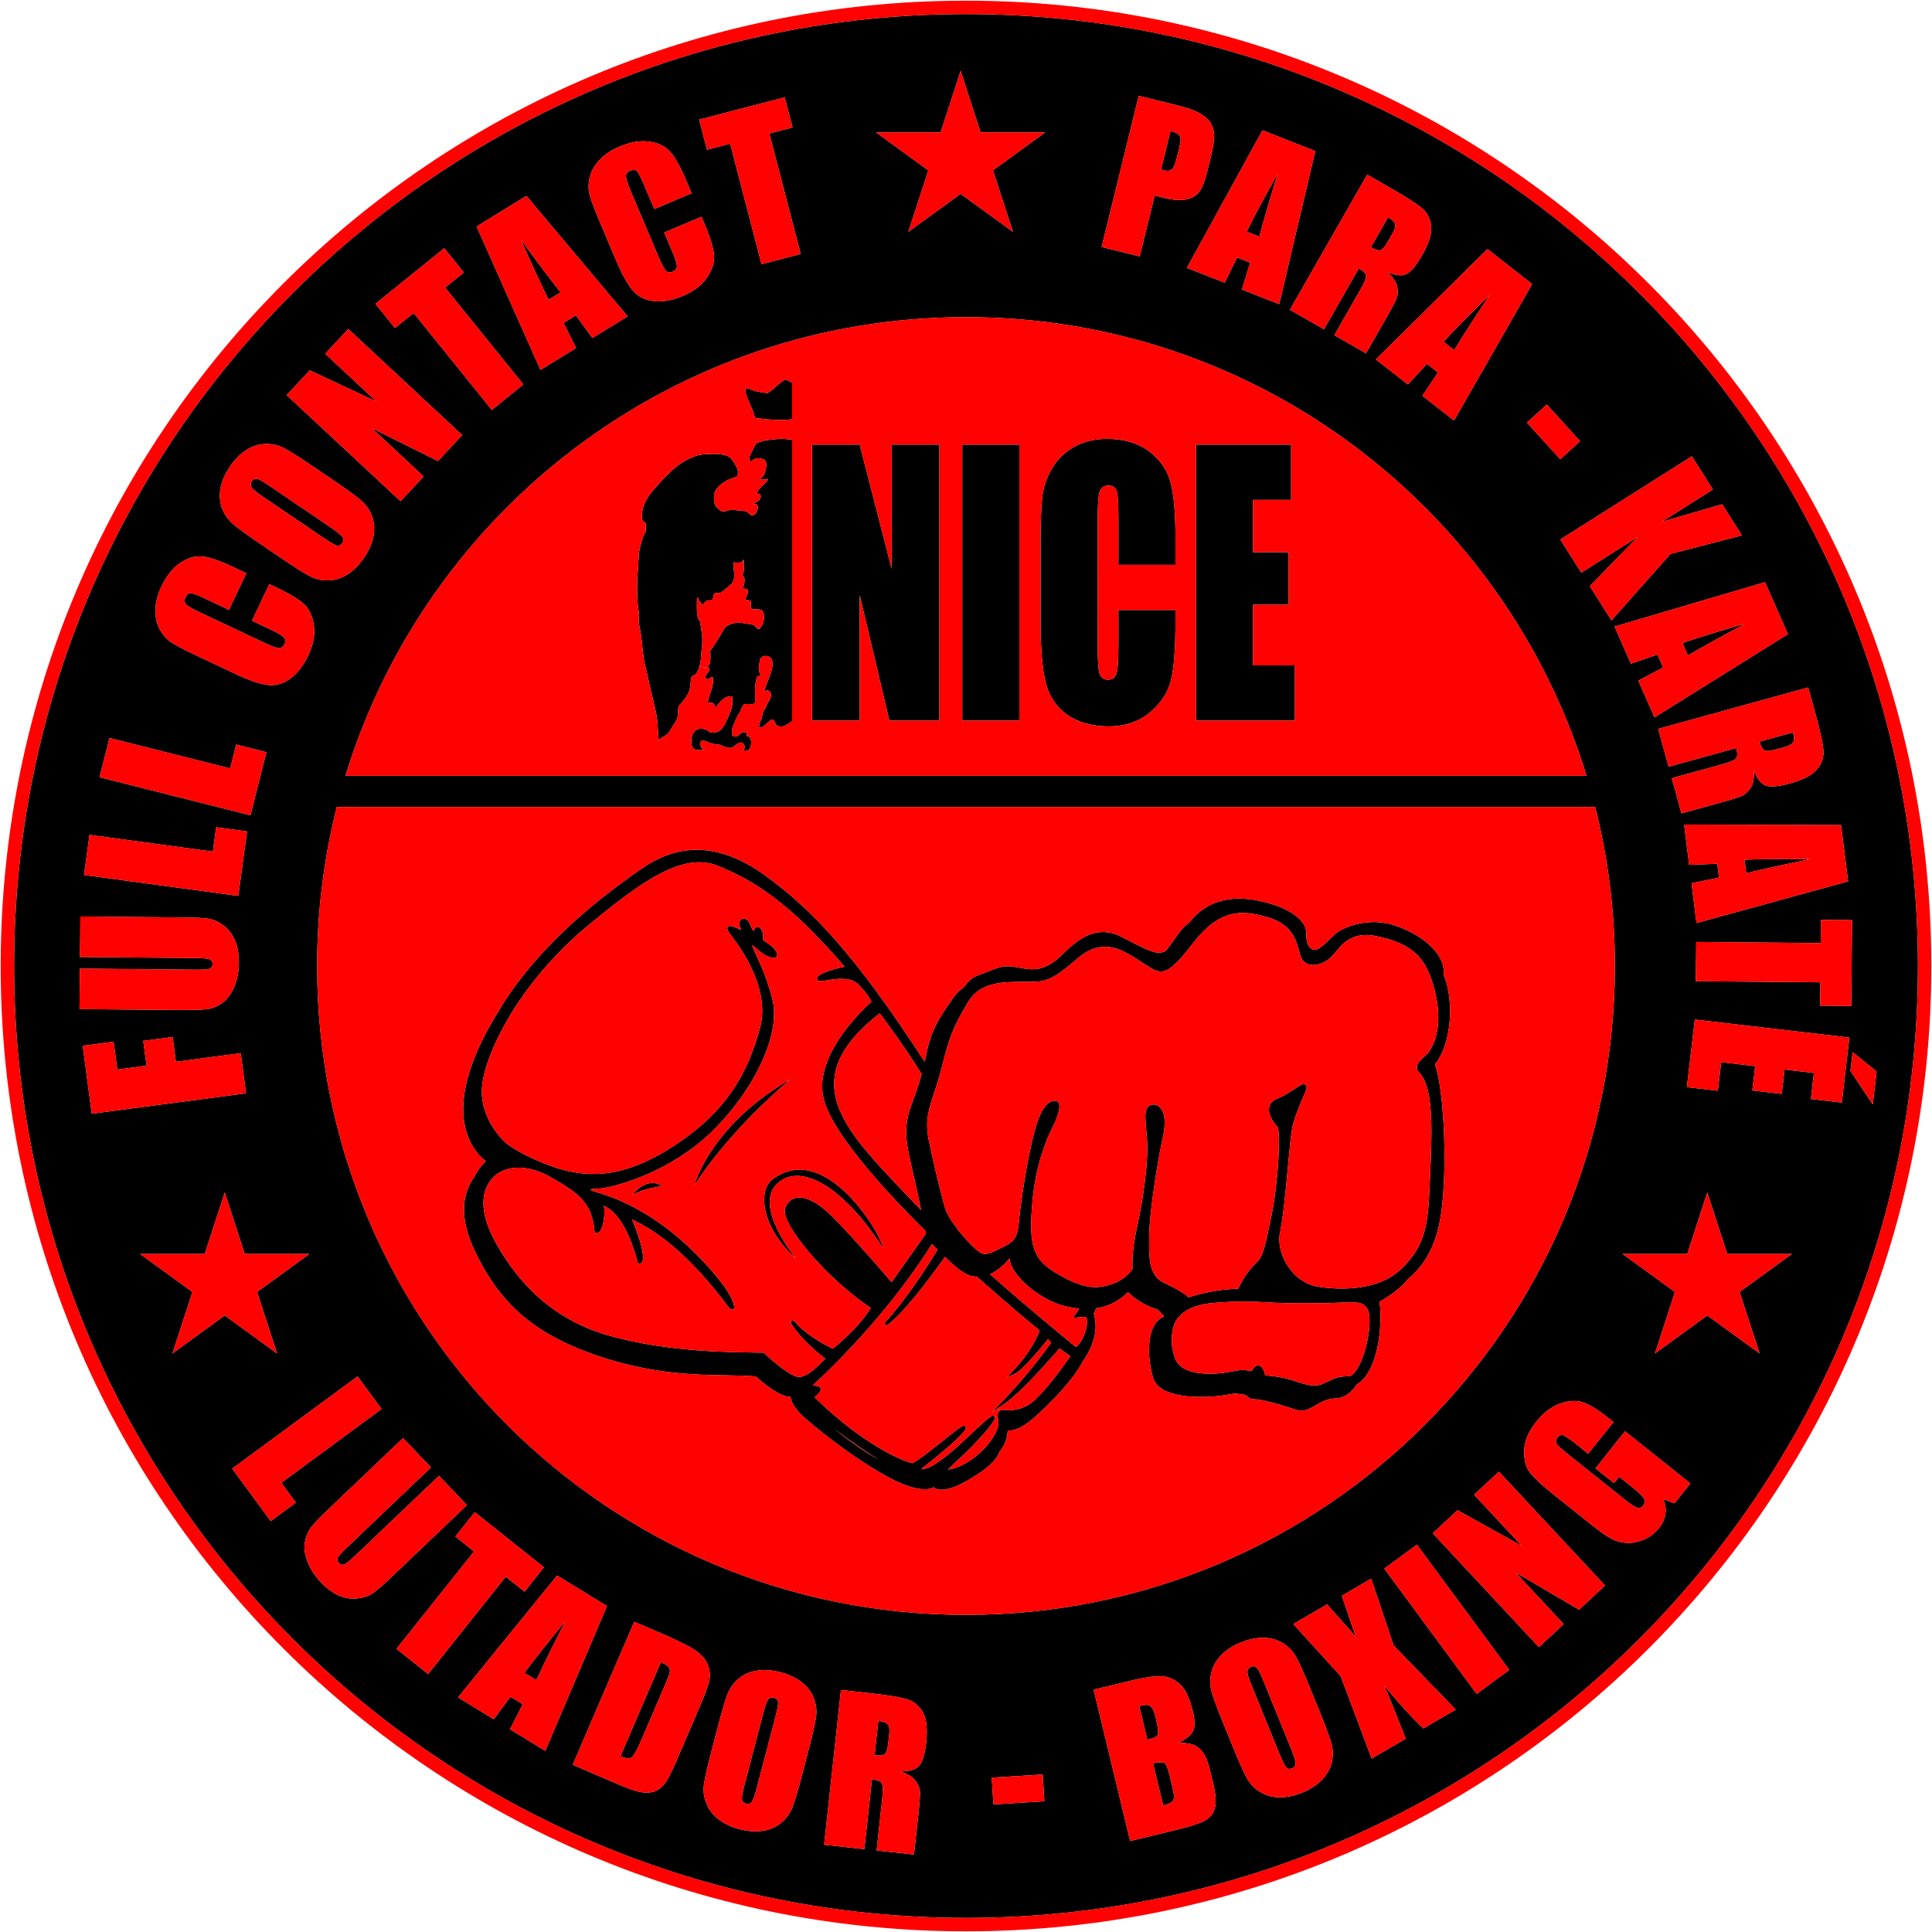 <?xml version="1.0" encoding="UTF-8"?>
<svg xmlns="http://www.w3.org/2000/svg" id="Calque_1" data-name="Calque 1" viewBox="0 0 709.16 709.16">
  <path d="M640.35,315.59c5.07-.26,13.12-.34,24.16-.25-9.37,1.92-17.21,3.64-23.54,5.17l-.62-4.92Z"></path>
  <path d="M658.12,268.83c.44,1.6.48,2.79.1,3.54s-1.44,1.37-3.18,1.86l-3.03.83c-2.43.67-3.95.76-4.56.25-.62-.5-1.14-1.54-1.57-3.1l12.24-3.38Z"></path>
  <path d="M640.66,228.9c-8.42,4.51-15.45,8.4-21.08,11.67l-2-4.54c4.78-1.69,12.48-4.07,23.08-7.13Z"></path>
  <path d="M546.81,108.25c-5.28,7.96-9.63,14.71-13.04,20.26l-3.91-3.05c3.41-3.76,9.06-9.5,16.95-17.21Z"></path>
  <path d="M512.07,82.2c.26.8-.06,1.99-.96,3.56l-1.56,2.72c-1.24,2.19-2.27,3.32-3.06,3.4-.79.07-1.89-.29-3.3-1.1l6.31-11.03c1.45.83,2.3,1.64,2.57,2.45Z"></path>
  <path d="M468.99,63.72c-2.8,9.13-5.05,16.84-6.74,23.13l-4.62-1.82c2.2-4.56,5.99-11.67,11.36-21.31Z"></path>
  <path d="M433.02,49.85c.44.72.43,2.02-.04,3.92l-1.12,4.55c-.5,2.06-1.09,3.35-1.74,3.88-.66.53-1.64.64-2.92.32-.29-.07-.63-.17-1.02-.29l3.46-14.12c1.82.45,2.95,1.03,3.38,1.74Z"></path>
  <path d="M290.76,140.45v13.39c-3.62.52-6.2.42-13.01-.34-.5-.06-.99-.81-.96-1.34-.91-3.15-2.85-5.81-3.24-8.94,0-.25.51-.76.51-.76,1.27.3,2.26.86,3.51,1.17,1.27.29,4.03.66,4.03.66,2.04-.75,4.72-4.25,6.76-4.97,0,0,1.42.58,2.4,1.13Z"></path>
  <path d="M205.76,107.32l-4.36,2.68c-2.32-4.52-5.7-11.83-10.14-21.94,5.64,7.72,10.47,14.14,14.5,19.26Z"></path>
  <path d="M125.6,196.96c.58.74.59,1.53.02,2.36-.55.82-1.23,1.12-2.02.91-.8-.21-2.57-1.25-5.31-3.11l-22.07-15c-2.43-1.65-3.78-2.82-4.04-3.49-.27-.68-.18-1.34.25-1.98.52-.76,1.17-1.05,1.94-.88.78.17,2.27,1,4.47,2.5l21.72,14.76c2.78,1.89,4.46,3.2,5.04,3.93Z"></path>
  <path d="M207.49,595.1c-4.33,8.51-7.88,15.72-10.62,21.63l-4.36-2.67c2.98-4.11,7.97-10.43,14.98-18.96Z"></path>
  <path d="M245.43,611.9c.41.55.54,1.19.41,1.92-.14.74-.72,2.3-1.74,4.67l-8.77,20.4c-1.5,3.5-2.65,5.55-3.44,6.14-.8.59-2.18.47-4.14-.38l14.84-34.53c1.49.65,2.43,1.24,2.84,1.78Z"></path>
  <path d="M285.6,624.72c.1.79-.19,2.47-.86,5.04l-6.65,25.4c-.85,3.26-1.52,5.28-2.02,6.08-.5.79-1.24,1.06-2.22.8-.96-.25-1.47-.78-1.53-1.6-.07-.82.32-2.84,1.16-6.05l6.75-25.81c.75-2.84,1.39-4.5,1.94-4.98.55-.47,1.2-.61,1.96-.42.88.24,1.38.75,1.47,1.54Z"></path>
  <path d="M325.83,632.89c.58.64.78,1.85.58,3.65l-.34,3.13c-.27,2.5-.76,3.94-1.48,4.32-.72.39-1.91.49-3.57.31l1.38-12.63c1.7.18,2.85.59,3.43,1.22Z"></path>
  <path d="M475.56,647.11c.07.93-.36,1.59-1.29,1.97-.92.37-1.65.25-2.19-.37s-1.44-2.46-2.69-5.53l-10.06-24.71c-1.11-2.73-1.58-4.44-1.43-5.16.15-.71.59-1.21,1.31-1.5.85-.35,1.55-.23,2.1.34.56.58,1.33,2.1,2.34,4.56l9.89,24.32c1.27,3.11,1.94,5.14,2.02,6.08Z"></path>
  <path d="M430.46,656.45c.54,2.24.6,3.71.18,4.42s-1.64,1.34-3.66,1.9l-3.75-15.54c2.17-.45,3.56-.48,4.19-.1.62.38,1.22,1.76,1.79,4.14l1.25,5.18Z"></path>
  <path d="M424.18,630.38c.79,3.29,1.08,5.33.86,6.12-.22.8-1.04,1.36-2.46,1.7-.34.09-.82.21-1.43.38l-2.98-12.35c1.49-.33,2.51-.47,3.07-.41s1.09.4,1.57,1.02c.49.62.95,1.8,1.37,3.54Z"></path>
  <path d="M292.2,462.04c-11.77-10.46-14.34-23.72-9.16-28.75,19.77-15.77,40.93,20.58,41.03,24.77-15.83-24.53-31.79-31.53-39.4-22.93-7.41,8.39,6.82,26.03,7.53,26.91Z"></path>
  <path d="M232.08,438.69c.24-.34,5.22-7.13,10.99-3.28,0,0-6.58.61-10.99,3.28Z"></path>
  <path d="M290.04,396.19c-6.99,6.08-23.36,20.72-35.21,38.98.17-.66,6.06-22.1,35.21-38.98Z"></path>
  <path d="M479.63,399.18c-.01.33-.08.56-.18.83-.99,2.62-3.17,6.99-4.73,12.29-.36,1.2-.73,3.68-1.07,6.81-.35,3.13-.7,6.95-1.07,10.99-.76,8.06-1.62,16.99-2.9,23.26-.06.5-.09,1.02-.09,1.54,0,3.69,1.45,7.71,3.92,10.95,2.48,3.25,5.95,5.69,9.94,6.38,2.65.45,5.75.76,9,.76,7.84.01,16.52-1.81,22.15-7.46,4.13-4.13,6.46-7.76,7.9-12.34s1.96-10.16,2.27-18.07c.25-6.27.65-13.17.65-19.58,0-4.91-.23-9.54-.93-13.36-.69-3.83-1.87-6.81-3.55-8.48-.54-.52-.88-1.2-.87-1.9,0-.57.2-1.07.46-1.49.26-.43.58-.81.94-1.19.72-.74,1.57-1.45,2.32-2.2.66-.66,1.72-2.13,2.59-4.38s1.56-5.29,1.56-9.13c0-2.39-.26-5.08-.93-8.09-1.41-6.43-3.28-11.1-6.55-14.53s-8.04-5.73-15.5-7.22c-1.3-.26-2.48-.37-3.55-.37-3.76.01-6.23,1.36-8.16,3.03-1.93,1.68-3.22,3.68-4.52,5-1.76,1.73-4.31,2.96-6.73,2.98-.88,0-1.75-.17-2.53-.6-.77-.43-1.43-1.13-1.84-2.04-.46-1.01-.73-2.2-1.09-3.5s-.8-2.69-1.5-4.06c-1.42-2.74-3.84-5.43-9.17-7.12-3.53-1.11-6.72-1.78-9.71-1.78s-6.06.72-9.05,2.47-6.05,4.57-9.33,8.8c-4.32,5.56-6.91,8.38-9.29,9.6-.8.4-1.6.6-2.37.6-1.13,0-2.14-.4-3.15-.95s-2.05-1.27-3.29-2.05c-3.93-2.5-8.72-6.08-14.09-6.06-2.98,0-6.2,1.04-9.79,4.08-4.9,4.15-7.74,6.34-10.33,7.53-2.61,1.2-4.86,1.26-8.14,1.26h-1.5c-3.96,0-8.08.01-11.71,1s-6.74,2.87-8.99,6.75c-4.76,8.26-6.23,10.86-9.41,23.52-1.27,5.07-2.64,8.79-3.67,12.04s-1.72,6.01-1.72,9.29c0,1.73.19,3.62.64,5.81,2.21,10.74,5.07,21.84,6.01,24.95.4,1.37,1.71,3.65,3.42,6.01,1.71,2.37,3.82,4.88,5.84,6.89,1.27,1.28,2.26,2.23,3.1,2.82.84.58,1.47.81,2.26.81.96.01,2.29-.41,4.28-1.41,2.04-1.03,3.64-1.75,4.79-2.55,1.15-.81,1.88-1.63,2.44-3.07.37-.97.63-2.23.79-3.91.64-7.04,2.85-22.25,5.41-32.48.96-3.85,1.93-6.56,2.9-8.48.96-1.91,1.93-3.06,2.98-3.71.69-.43,1.41-.61,2.05-.61.26,0,.55.07.8.21.25.15.44.36.56.58.24.43.27.84.28,1.24-.01,1.19-.45,2.61-.86,3.83-.41,1.21-.82,2.16-.83,2.17l-.05.11-.07.12-.2.37c-.18.34-.44.84-.76,1.5-.64,1.31-1.51,3.24-2.43,5.7-1.83,4.93-3.87,11.98-4.65,20.43-.34,3.69-.54,6.81-.54,9.49,0,4.86.64,8.21,2.08,10.84s3.74,4.65,7.33,6.79c6.05,3.59,10.3,5.02,14.14,5.02,2.04,0,3.99-.4,6.11-1.14,5.08-1.78,7.09-4.81,7.56-5.62-.03-.33-.06-.91-.06-1.8,0-2.42.26-6.9,1.69-13.42,2.21-10.08,3.78-21.5,3.78-28.65,0-4.76-.7-8.99-.7-11.93,0-.74.04-1.41.17-2.02.14-.6.37-1.17.82-1.63.52-.52,1.24-.81,2-.81,1.06-.01,2.16.6,2.9,1.72.75,1.13,1.19,2.75,1.19,4.97,0,1.45-.19,3.16-.63,5.17-1.1,5.04-2.37,12.24-3.35,19.11-.99,6.87-1.7,13.44-1.7,17.14,0,1.17-.01,2.34-.01,3.49-.01,3.15.12,6.11.91,8.51.81,2.4,2.17,4.24,4.87,5.48,5.31,2.42,7.77,4.31,8.72,5.17,2.11-.7,9.79-3.02,18.15-3.13,2.71-5.53,4.59-7.48,7.05-9.92,1.08-1.08,1.86-2.68,2.64-5.43.77-2.75,1.53-6.59,2.64-11.98,1.51-7.32,2.66-19.32,2.66-26.55,0-2.29-.13-4.13-.35-5.05-.07-.3-.16-.48-.17-.5-.6-.6-1.35-1.52-1.99-2.6-.63-1.11-1.17-2.38-1.18-3.73,0-.81.22-1.67.77-2.41s1.37-1.32,2.46-1.72c1.67-.63,3.42-1.66,4.92-2.63,1.51-.98,2.73-1.87,3.62-2.31.27-.13.49-.25.92-.26.22-.01.6.08.87.37.26.29.31.62.31.83ZM401.5,482.24c1.64,5.59.22,11.16-4,17.45-2.25,4.24-5.87,8.77-10.82,13.86-9.27,9.54-12.75,11.59-16.78,11.56-.17,2.92-1.01,5.29-2.85,7.54-1.49,3.7-4.92,6.67-11.42,10.51-10.36,6.12-12.94,2.71-12.94,2.71,0,0-3.92,3.36-17.19-3.94-13.27-7.3-27.55-18.97-31.4-22.68-3.84-3.72-3.9-6.51-3.9-6.51,0,0-3.65.71-12.79-7.51-12.6-1.11-30.75,1.29-56.27-6.99-25.53-8.27-37.6-20.03-46.6-38.46-6.55-13.44-4.55-22.26-.37-27.85,1.09-2.29,2.54-4.18,4.14-5.73-3.48-2.65-13.43-12.64-4.93-35.85,2.25-6.15,5.23-12.04,8.74-17.7,12.17-21.31,32.36-39.3,53.45-53.86,11.14-7.58,25.78-11.57,45.38,2.62,17.33,12.55,33.16,29.35,58.46,68.29.15-.7.31-1.41.46-2.18,1.91-9.28,4.44-13.08,8.72-19.42,2.3-3.41,3.55-4.7,5.05-5.52,3.32-4.59,4.31-4.02,9.19-6.03,5.39-2.22,6.66-2.22,11.73-1.27,5.07.96,9.35,1.11,15.53-5.07s13-10.77,21.56-6.34c8.56,4.44,12.04,6.34,14.89,5.71.52-.12,1.01-.34,1.49-.61,1.25-1.64,2.75-3.77,4.72-6.54,1.2-1.58,2.57-2.95,4.09-4.12,5.08-6.53,12.94-9.64,22.99-8.07,10.14,1.59,20.28,6.34,19.65,13,0,3.8,1.58,5.39,3.17,5.39s4.28-2.7,6.97-5.39,12.05-6.66,21.56-3.8c9.51,2.85,19.65,10.14,18.7,18.38,3.17,6.66,4.12,23.46-3.17,32.97,2.85,6.97,4.75,33.59,2.54,52.61-1.51,12.86-5.77,20.49-12.28,25.96-2.9,3.46-6.45,6.14-10.59,8.46,1.2,9.48-.67,25.93-8.4,30.41-1.8,2.79-4.18,4.7-7.23,5.05-7.29,0-9.51,6.02-15.21,4.12-5.71-1.91-12.68-3.81-15.22-3.81s-2.21-1.74-4.28-1.74-.79-.79-5.86.16-24.41,2.53-26.94-6.34c-2.53-8.86-2.22-19.92,4.08-22.49l.02-.04c-2.51-2.51-2.52-2.51-2.52-2.51,0,0-5.86-1.43-10.77-6.34-3.37,3.36-7.25,5.29-11.72,5.94-.22.66-.48,1.32-.83,2.01ZM398.96,483.92c-.1-.22-.19-.3-.35-.39-.16-.08-.41-.13-.75-.14-.68-.02-1.65.14-2.75.23l-1.35.11.81-1.08c.63-.85,1.13-1.61,1.57-2.32-1.78-.18-3.61-.47-5.55-.97-9.83-2.54-19.97-12.05-19.97-17.44,0,0-3.45,4.21-7.22,5.79,13.31,11.75,25.61,21.89,30.09,25.55.68.55,1.15.94,1.45,1.18l.08-.06c.27-.21.65-.56,1.09-1.09.86-1.06,1.92-2.85,2.6-5.75.49-2.02.47-3.17.25-3.62ZM300.44,508.86c.29.12.59.31.75.66.13.32.09.66-.02.93-.11.28-.28.53-.51.81-.37.46-.91.98-1.63,1.61,7.21,7.16,14.57,12.84,20.94,16.91,6.37,4.09,11.77,6.55,14.93,7.28.78-.36,1.96-1.11,3.33-2.1,1.47-1.05,3.15-2.36,4.86-3.7,3.41-2.7,6.87-5.56,8.87-6.97.57-.41,1.01-.69,1.38-.86l.3-.09c.12-.02.27-.05.49.05l.34.35c.11.27.06.49.02.66l-.24.5c-.2.33-.5.71-.89,1.15-.78.89-1.94,2.03-3.45,3.4-2.85,2.59-6.93,5.99-11.84,9.81.17.02.36.03.56.02.62-.04,1.37-.25,2.19-.6,2.45-1.04,5.56-3.35,8.53-5.88,2.97-2.52,5.82-5.26,7.85-7.18,2.45-2.32,4.52-4.19,5.8-5.17.43-.32.76-.55,1.07-.69l.3-.09c.12-.01.29-.02.49.09l.3.33c.03.06.04.12.05.18.04.22-.02.35-.06.49-.05.16-.13.33-.24.52-.21.39-.54.89-1,1.54-3.08,4.32-9.7,10.85-15.96,16.55.27-.01.55-.03.86-.08.93-.16,2.05-.5,3.29-1.02,2.14-.92,4.6-2.4,6.95-4.43,2.52-2.18,4.58-4.65,5.88-6.95,1.32-2.3,1.84-4.42,1.47-5.8-.09-.34-.15-.65-.19-.93-.06-.55-.03-1,.09-1.39.12-.44.39-.77.68-.98.1-.06.2-.12.3-.16.61-.25,1.11-.12,1.17-.11h.02l.11.02c.09,0,.24.03.42.05.38.04.92.08,1.59.06,1.35-.03,3.18-.27,5.16-1.11,1.26-.54,2.59-1.33,3.88-2.48,4.05-3.58,9.69-11.22,12.22-14.79.44-.62.79-1.11,1.02-1.44l-3.96-2.87c-.98,1.15-3.84,4.44-7.25,8.12-4.24,4.57-9.3,9.7-12.79,12.07l-2.52,1.71-2.24,1.51,3.98-4.15c9.18-9.58,16.07-19.04,17.64-21.25l.08-.11-1.08-1.36c-.67.85-2.01,2.5-3.6,4.37-2.3,2.68-5.08,5.77-7.16,7.44-.6.48-1.14.85-1.65,1.07l-2.73,1.17,2.05-2.15c6.98-7.31,9.43-13.48,9.97-15.02-1.73-1.4-10.17-8.3-23.1-19.81-3.06.17-6.48-2.09-11.03-6.65-.2-.2-.39-.38-.58-.57-3.58,5-7.25,9.92-10.71,14.15-4.04,4.95-7.78,8.95-10.78,11.11l-.8-.91c8.1-8.68,16.61-22.19,19.53-26.97-.79-.75-1.46-1.42-2.05-2.1-16.5,26.32-38.47,47.07-43.86,51.98.21,0,.43,0,.62.01.64.02,1.16.08,1.59.24ZM234.07,463.41c-.99-3.69-2.04-6.78-3.15-9.36-2.82-6.59-5.93-9.83-9.25-11.5.23,1.6.21,3.29.02,4.83-.26,1.91-.73,3.54-1.42,4.49-.2.27-.43.5-.76.64-.26.12-.61.14-.9.02l-.35-.14-.03-.38c-.21-2.81-.76-5.12-1.6-7.09-1.24-2.89-3.11-5.1-5.59-7.11-2.47-2-5.56-3.8-9.16-5.84-6.54-3.69-12.71-4.18-17.16-2.28-2.01.86-3.68,2.2-4.92,3.98-1.62,2.33-2.38,5.03-2.35,8.08s.85,6.43,2.4,10.06c.71,1.68,1.58,3.41,2.6,5.18,5.45,9.46,16.73,26.01,40.05,32.93,11.71,3.48,24.26,5.07,34.82,5.83,10.55.75,19.09.66,22.83.76h.24s.17.18.17.18c1.68,1.65,3.79,3.48,5.85,5.04,2.05,1.56,4.08,2.85,5.51,3.42,1.03.41,2.07.37,3.39-.18,1.98-.84,4.47-2.95,7.65-6.33-5.77-4.02-10.53-9.75-12.06-12.03-.23-.35-.39-.61-.49-.84l-.06-.2c-.02-.08-.05-.18,0-.38.04-.14.18-.33.36-.4.27-.1.42-.04.51-.01l.2.11.34.27c.24.23.55.55.95,1.01,4.38,4.63,11.31,8.09,12.95,8.87h.03s.15-.12.15-.12c.29-.23.71-.57,1.22-1.01,1.03-.87,2.45-2.12,4.01-3.6,2.97-2.85,6.42-6.58,8.54-10.22-6.81-4.56-13.55-10.55-19.04-16.41-5.62-6-9.93-11.84-11.68-15.93-.39-.9-.65-1.72-.77-2.46s-.1-1.41.13-2.01c.62-1.56,1.65-2.7,2.98-3.26,1.6-.68,3.55-.55,5.67.29,2.13.85,4.48,2.4,6.97,4.68,3.51,3.21,9.47,9.75,14.58,15.51,4.06,4.58,7.56,8.65,8.82,10.13l12.64-17.87c-.12-.34-.23-.7-.34-1.09-2.29-2.24-8.17-8.06-14.64-15.22-8.3-9.2-17.53-20.54-21.31-29.36-.53-1.25-.95-2.44-1.24-3.58-1.13-4.34-.54-8.78.93-12.96,1.47-4.19,3.84-8.14,6.33-11.55,4.31-5.9,9-10.19,10.21-11.26l-.07-.18c-.36-.85-1.46-2.83-4.6-6.12-1.27-1.34-3.03-1.92-4.96-2.1-1.91-.17-3.95.07-5.66.33-1.15.18-2.13.36-2.89.43-.44.03-.79.05-1.16-.07-.19-.06-.44-.21-.56-.5l-.06-.52.17-.41c.15-.24.35-.41.58-.58.46-.33,1.09-.65,1.85-.97,2.14-.91,5.23-1.8,7.53-2.2-19.96-23.31-33.06-31.61-46.59-37.05-5.39-2.17-11.19-1.5-17.65,1.25-9.46,4.03-20.2,12.58-32.56,22.88-12.03,10.61-20.67,21.75-26.51,31.63-5.84,9.89-8.86,18.54-9.65,24.13-.66,4.62.35,8.79,1.76,12.09,1.71,4.01,4.02,6.72,4.55,7.31l.11.12.05.05.04.07v.02s.09.12.09.12c.08.11.22.28.43.51.42.47,1.14,1.16,2.3,2.04,2.34,1.76,6.47,4.25,13.57,7.11,11.55,4.62,22.33,5.53,35.55-.1,4.19-1.79,8.61-4.23,13.37-7.44,19.78-13.32,26.21-28.21,30.07-42.2,1.94-7.01.25-14.28-2.31-20.28-2.44-5.71-5.65-10.25-7.21-12.3-1.23-1.64-1.98-2.67-2.3-3.41-.07-.17-.13-.33-.15-.51-.02-.17-.01-.41.14-.62l.37-.31c.24-.09.44-.09.63-.07.2.02.41.07.64.14.45.13,1.01.34,1.7.61.69.28,1.22.51,1.63.69-.1-.24-.22-.51-.36-.83-.31-.74-.41-1.39-.3-1.95.1-.57.46-1.04.94-1.24.5-.21,1.07-.14,1.55.13.49.28.9.76,1.18,1.41.27.62.54,1.26.81,1.8s.55.94.71,1.08h.01c.05-.09.13-.23.22-.43.18-.45.41-.81.83-1,.25-.11.55-.1.78-.02s.41.22.57.37c.3.3.53.7.72,1.13.19.44.32.92.38,1.39s.06.93-.11,1.38c-.08.22-.06.25-.04.3l.26.29c.16.14.42.31.73.51.62.4,1.46.95,2.4,1.8.84.78,1.44,1.52,1.74,2.2.13.32.21.63.16.98-.05.36-.33.71-.67.84-.36.15-.74.15-1.18.08s-.94-.22-1.55-.46c-1.13-.46-2.12-1.17-2.99-1.89-.86-.71-1.6-1.43-2.15-1.9-.23-.2-.43-.34-.57-.42l.07.41c.09.35.28.83.53,1.42.6,1.41,1.6,3.43,2.71,6.03,1.36,3.18,2.88,7.24,4.08,12.18,1.54,6.35-.07,14.52-4,23.06s-10.19,17.46-18.08,25.23c-7.71,7.58-16.76,12.77-24.57,16.1-4.11,1.76-7.89,3-10.94,3.81-3.07.81-5.39,1.19-6.72,1.21-1.37.02-2.19.16-2.52.3l.22.18c.23.16.54.31.87.45,26.28,7,43.69,29.28,47.48,34.17,1.57,2.03,2.77,4.2,3.48,5.86.41.97.66,1.74.72,2.32.01.2.02.38-.09.63-.05.14-.19.31-.39.4-.27.11-.5.04-.65-.02l-.4-.27c-.25-.21-.5-.5-.82-.92-7.31-9.8-14.05-16.84-19.99-21.88-5.94-5.04-11.06-8.07-15.12-9.87,2.25,5.44,3.63,9.94,3.95,12.74.11,1.02.11,1.82-.12,2.47-.14.36-.39.71-.78.88l-.35.09-.53.07-.13-.52ZM500.16,498.27c1.55-4.15,2.56-9.38,2.55-13.27,0-.79-.04-1.52-.12-2.17-.14-1.11-.41-1.93-.76-2.55s-.78-1.04-1.32-1.38c-1.08-.66-2.71-.9-4.75-.9-2.38,0-5.26.3-8.36.31h-14.89c-5.58-.01-9.65-.57-15.92-.57-3.14,0-6.85.14-11.57.56-6.73.61-10.24,2.83-12.13,4.86-1.89,2.04-2.18,3.97-2.2,4.1l-.04.2-.02.06-.06.21c-.05.2-.13.5-.2.89-.14.76-.29,1.88-.29,3.23,0,2.02.33,4.56,1.49,7.27.8,1.86,2.44,3.13,4.69,3.96,2.24.83,5.03,1.17,7.83,1.17,2.94,0,5.9-.37,8.24-.88,1.62-.35,2.87-.47,3.87-.47.93-.01,1.64.11,2.16.21.51.11.84.19.91.18h.01l.04-.04c.1-.07.33-.33.64-.8.23-.35.47-.63.77-.86.29-.22.67-.38,1.08-.38s.76.16,1.01.35c.26.2.45.43.6.66.31.47.52.99.69,1.49.14.43.25.83.33,1.18,1.44.06,4.68.3,8.32,1.27,3.68,1,6.87,2.44,9.69,2.42.92,0,1.81-.14,2.7-.48,1.98-.76,3.03-1.45,4.37-2.01,1.34-.57,2.89-.92,5.49-.91.34,0,.71-.12,1.15-.41.43-.29.9-.75,1.37-1.37.94-1.23,1.86-3.05,2.63-5.13ZM334.48,405.73c1.36-3.79,2.56-6.73,3.83-11.48-6.21-9.94-12.74-18.77-14.97-21.72-.17-.23-.3-.41-.42-.56-8.52,6.61-13.33,12.76-15.43,18.59-2.14,5.94-1.53,11.59.9,17.29,4.25,9.98,14.19,19.95,24.36,30.77,1.67,1.79,3.46,3.63,5.34,5.52-1.35-6.83-3.27-14.69-4.56-20.89-1.58-7.6-.95-12.23.95-17.52ZM336.1,542.54h.33s-.25-.07-.25-.07l-.08.07ZM318,533.06c1.69,1.08,3.3,2.04,4.83,2.89-5.92-3.61-11.77-7.79-16.56-11.48,4.09,3.37,8.07,6.25,11.73,8.59Z"></path>
  <path d="M676.06,404.72l2.78-23.87-56.75-6.61-2.9,24.82,11.36,1.32,1.23-10.5,12.47,1.45-1.04,8.94,10.8,1.26,1.04-8.94,10.76,1.25-1.11,9.56,11.36,1.32ZM680.03,386.2l-.81,6.9,8.2,12.29,1.41-12.1-8.8-7.09ZM591.51,227.72l21.66-24.4,26.22-6.79-7.23-11.43-22.19,6.43,18.76-11.86-7.7-12.18-48.29,30.53,7.7,12.18,20.7-13.09-17.58,18.02,7.95,12.59ZM592.44,544.39l1.87-2.35,5.29,4.23c2.08,1.65,3.36,2.92,3.83,3.8.48.87.38,1.73-.3,2.58-.61.77-1.34,1.03-2.18.79-.84-.25-2.26-1.18-4.27-2.78l-21.43-17.1c-2.28-1.82-3.6-3.07-3.94-3.77-.35-.7-.24-1.41.34-2.12.66-.83,1.4-1.1,2.21-.81.83.3,2.51,1.46,5.07,3.5l4.05,3.24,9.27-11.62-1.93-1.54c-3.66-2.92-6.72-4.8-9.19-5.66-2.46-.85-5.29-.71-8.48.42-3.18,1.13-6.13,3.39-8.85,6.8-2.76,3.45-4.2,6.91-4.33,10.38-.13,3.46.59,6.19,2.15,8.19,1.57,2,4.48,4.7,8.75,8.11l13.27,10.58c3.07,2.45,5.46,4.18,7.17,5.18,1.71,1.01,3.62,1.63,5.73,1.86,2.1.23,4.3-.13,6.61-1.08,2.3-.94,4.23-2.39,5.79-4.34,1.31-1.64,2.09-3.34,2.37-5.09.27-1.76.03-3.58-.72-5.47l4.06,1.47,5.82-7.29-23.97-19.13-10.85,13.6,6.79,5.42ZM592.64,229.98l6,13.64,9.75-3.34,2.07,4.72-9.09,4.84,5.94,13.48,48.97-30.55-8.39-19.07-55.25,16.28ZM354.58,5.17c192.97,0,349.41,156.44,349.41,349.41s-156.44,349.4-349.41,349.4S5.18,547.55,5.18,354.58,161.61,5.17,354.58,5.17ZM679.53,369.24l.29-31.49-11.44-.11-.07,8.53-45.7-.42-.14,14.41,45.71.42-.08,8.56,11.43.1ZM678.37,323.51l-2.6-20.67-57.6-.17,1.86,14.79,10.3-.42.64,5.11-10.09,2.05,1.83,14.61,55.66-15.3ZM666.89,282.48c1.74-2.06,2.55-4.32,2.43-6.78-.12-2.47-1.09-6.98-2.9-13.53l-2.71-9.83-55.07,15.2,3.83,13.9,24.83-6.86c.53,1.91.51,3.19-.07,3.84-.58.64-2.34,1.37-5.29,2.18l-18.3,5.06,3.56,12.9,14.53-4.01c4.44-1.23,7.12-2.09,8.05-2.6.92-.5,1.84-1.39,2.76-2.66s1.35-3.38,1.29-6.32c1.13,2.95,2.58,4.74,4.34,5.37s4.78.35,9.07-.84c4.69-1.29,7.91-2.97,9.65-5.02ZM638.53,474.23l19.2-13.95h-23.73l-7.33-22.57-7.34,22.57h-23.73l19.2,13.95-7.33,22.57,19.2-13.95,19.2,13.95-7.34-22.57ZM592.76,354.58c0-20.14-2.51-39.69-7.22-58.37H123.62c-4.71,18.68-7.22,38.23-7.22,58.37,0,131.54,106.64,238.18,238.18,238.18s238.18-106.64,238.18-238.18ZM589.14,581.98l-38.96-41.79-9.08,8.47,17.54,18.82-23.63-13.14-9.09,8.47,38.96,41.79,9.08-8.47-17.71-19,23.37,13.73,9.52-8.88ZM126.81,284.76h455.54c-29.84-97.47-120.52-168.36-227.77-168.36s-197.93,70.89-227.77,168.36ZM580,161.95l-12.22-13.46-7.29,6.63,12.23,13.45,7.28-6.62ZM533.73,154.36l28.67-50.1-16.41-12.82-40.96,40.5,11.74,9.17,7-7.56,4.06,3.17-5.71,8.57,11.61,9.07ZM553.99,612.95l-33.91-45.98-11.95,8.81,33.9,45.99,11.96-8.82ZM534.35,627.53l-22.84-23.58-8.2-24.47-10.77,6.27,5.11,15.08c-1.53-1.84-3.26-3.81-5.21-5.91-2.51-2.79-4.28-4.8-5.3-6.03l-12.41,7.23,17.38,19.12,11.37,30.26,12.51-7.29-3.48-8.75c-1.46-3.83-2.94-7.41-4.44-10.73,5.3,6.39,10.09,11.63,14.38,15.72l11.9-6.92ZM522.03,93.63c2.42-4.23,3.52-7.69,3.31-10.37-.22-2.68-1.23-4.86-3.05-6.52-1.83-1.67-5.69-4.19-11.59-7.56l-8.86-5.07-28.36,49.6,12.51,7.15,12.79-22.36c1.72.99,2.61,1.91,2.65,2.78.05.86-.69,2.62-2.21,5.28l-9.43,16.48,11.62,6.64,7.48-13.08c2.29-4,3.59-6.5,3.89-7.51s.32-2.29.08-3.84-1.42-3.34-3.54-5.39c2.89,1.29,5.18,1.55,6.87.75,1.69-.79,3.63-3.12,5.84-6.98ZM488.82,646.96c.57-2.36.53-4.7-.12-7.02-.65-2.31-2.05-6.12-4.22-11.44l-3.68-9.06c-2.22-5.44-3.9-9.2-5.05-11.28-1.15-2.07-2.79-3.75-4.91-5.05-2.13-1.29-4.51-1.94-7.14-1.95s-5.37.57-8.2,1.72c-2.98,1.21-5.4,2.77-7.24,4.66-1.85,1.9-3.06,4.03-3.63,6.4-.58,2.36-.54,4.7.11,7.02.65,2.31,2.06,6.13,4.22,11.44l3.69,9.06c2.21,5.44,3.9,9.2,5.05,11.28,1.15,2.07,2.78,3.75,4.91,5.05,2.12,1.29,4.5,1.94,7.14,1.95,2.63.01,5.36-.57,8.2-1.72,2.98-1.21,5.4-2.77,7.24-4.66,1.85-1.9,3.05-4.03,3.63-6.4ZM469.55,111.65l13.25-56.19-19.38-7.63-27.76,50.48,13.87,5.46,4.56-9.24,4.8,1.88-3.04,9.84,13.7,5.4ZM446.03,663.26c.42-2.02.18-4.9-.73-8.65l-1.24-5.15c-.87-3.62-2.12-6.16-3.73-7.62-1.61-1.47-4.17-2.17-7.7-2.12,2.84-1.41,4.61-2.88,5.31-4.4.71-1.53.68-3.91-.1-7.16-1.16-4.8-2.72-8.11-4.68-9.92s-4.2-2.79-6.72-2.93c-2.51-.14-6.05.33-10.6,1.43l-14.41,3.47,13.4,55.55,16.7-4.03c5.81-1.4,9.57-2.66,11.29-3.78,1.71-1.11,2.78-2.68,3.21-4.69ZM445.66,50.28c.04-1.74-.31-3.32-1.05-4.74-.75-1.42-2.07-2.69-3.97-3.81s-4.75-2.15-8.56-3.08l-14.1-3.47-13.62,55.49,13.99,3.44,5.49-22.35,3.75.92c3.06.76,5.65.93,7.75.53,2.11-.41,3.72-1.33,4.83-2.78,1.1-1.45,2.09-3.94,2.96-7.48l1.19-4.84c.85-3.47,1.3-6.08,1.34-7.83ZM364.48,62.53l19.2-13.95h-23.74l-7.33-22.57-7.33,22.57h-23.74l19.2,13.95-7.33,22.57,19.2-13.95,19.2,13.95-7.33-22.57ZM383.35,661.18l-.61-9.83-18.71,1.16.62,9.83,18.7-1.16ZM339.98,639.44c.52-4.84.13-8.45-1.19-10.83-1.31-2.38-3.18-3.98-5.58-4.78-2.41-.81-7.1-1.59-14.07-2.35l-10.46-1.14-6.17,56.8,14.77,1.61,2.78-25.61c2.04.22,3.25.72,3.66,1.5.4.78.43,2.68.1,5.72l-2.05,18.88,13.72,1.49,1.63-14.98c.49-4.58.67-7.4.54-8.44-.13-1.05-.64-2.23-1.51-3.56-.88-1.32-2.73-2.51-5.58-3.55,3.26.05,5.52-.63,6.79-2.03,1.26-1.4,2.14-4.31,2.62-8.73ZM299.55,630.17c.32-2.34.02-4.67-.91-6.98-.92-2.31-2.44-4.26-4.54-5.84-2.1-1.59-4.64-2.77-7.6-3.54-3.11-.82-5.98-1.02-8.59-.61s-4.86,1.4-6.73,2.95c-1.88,1.55-3.25,3.44-4.12,5.69-.87,2.24-2.03,6.14-3.48,11.69l-2.47,9.46c-1.49,5.69-2.4,9.7-2.72,12.05s-.02,4.68.91,6.99,2.44,4.25,4.54,5.84c2.11,1.58,4.64,2.76,7.6,3.54,3.11.81,5.98,1.01,8.59.6s4.86-1.39,6.74-2.94c1.87-1.55,3.24-3.45,4.11-5.69s2.03-6.14,3.48-11.69l2.47-9.46c1.49-5.69,2.4-9.71,2.72-12.06ZM293.91,93.23l-11.52-44.22,8.54-2.22-2.89-11.07-31.41,8.19,2.88,11.06,8.5-2.21,11.52,44.22,14.38-3.75ZM259.54,101.83c1.91-2.82,2.76-5.54,2.57-8.14-.2-2.61-1.44-6.63-3.75-12.08l-.87-2.05-13.68,5.79,2.8,6.61c1.22,2.89,1.84,4.79,1.86,5.71.01.91-.49,1.59-1.51,2.02-1.06.45-1.91.34-2.54-.31s-1.49-2.25-2.57-4.81l-10.34-24.44c-1.13-2.67-1.71-4.46-1.74-5.39-.04-.93.51-1.64,1.63-2.11,1-.42,1.78-.37,2.36.17.57.53,1.42,2.13,2.54,4.79l3.87,9.15,13.68-5.79-2.11-5c-2.08-4.91-4.02-8.36-5.83-10.33-1.81-1.98-4.35-3.2-7.63-3.65-3.28-.44-6.94.18-10.97,1.89-2.97,1.25-5.38,2.87-7.24,4.84-1.86,1.98-3.07,4.12-3.61,6.42-.55,2.3-.55,4.45-.01,6.45.54,2.01,1.62,4.91,3.22,8.7l6.5,15.38c2.18,5.15,4.24,8.84,6.17,11.05s4.51,3.49,7.72,3.84,6.82-.32,10.83-2.02c3.86-1.63,6.74-3.86,8.65-6.69ZM260.3,617.18c.42-1.83.33-3.69-.29-5.6-.62-1.9-1.95-3.65-4.02-5.26-2.06-1.6-6.39-3.82-12.98-6.65l-10.21-4.39-22.56,52.49,17.21,7.4c3.27,1.4,5.79,2.27,7.56,2.61,1.78.34,3.41.3,4.89-.12,1.49-.43,2.8-1.34,3.92-2.74,1.13-1.4,2.71-4.45,4.73-9.16l7.9-18.38c2.14-4.98,3.42-8.38,3.85-10.2ZM230.38,116.13l-37.15-44.23-18.29,11.24,23.45,52.64,13.09-8.04-4.62-9.21,4.53-2.79,6.06,8.33,12.93-7.94ZM200.15,642.68l22.65-53.14-18.3-11.23-36.35,44.73,13.09,8.03,6.13-8.28,4.53,2.78-4.69,9.17,12.94,7.94ZM192.54,584.24l7.13-8.94-25.39-20.24-7.13,8.94,6.87,5.48-28.48,35.74,11.62,9.26,28.48-35.74,6.9,5.5ZM192.09,141.13l-28.7-35.57,6.87-5.54-7.18-8.9-25.27,20.39,7.18,8.9,6.84-5.52,28.7,35.57,11.56-9.33ZM171.39,552.48l-10.25-10.76-30.48,29.05c-2.06,1.96-3.46,3.11-4.2,3.44s-1.44.15-2.09-.53c-.56-.59-.69-1.23-.38-1.9.32-.68,1.38-1.87,3.19-3.59l31.01-29.56-10.24-10.75-24.48,23.32c-4.67,4.44-7.65,7.44-8.94,9-1.3,1.56-2.15,3.43-2.57,5.62s-.14,4.61.85,7.28c.98,2.67,2.65,5.24,5,7.71,2.13,2.23,4.32,3.84,6.57,4.83,2.26.99,4.53,1.34,6.83,1.08,2.29-.27,4.17-.91,5.64-1.92,1.46-1,3.76-2.99,6.89-5.98l27.65-26.34ZM160.77,169.23l8.88-9.52-41.8-38.95-8.47,9.09,18.82,17.54-24.5-11.45-8.47,9.09,41.81,38.95,8.47-9.09-19.01-17.71,24.27,12.05ZM140.05,517.19l-8.8-11.96-46.02,33.86,14.16,19.25,9.21-6.78-5.35-7.28,36.8-27.09ZM137.08,196.83c.49-2.6.32-5.04-.52-7.33-.83-2.29-2.16-4.21-3.98-5.78-1.83-1.57-5.11-3.96-9.86-7.19l-8.09-5.49c-4.86-3.31-8.35-5.5-10.45-6.59-2.11-1.09-4.4-1.59-6.89-1.48-2.48.1-4.83.88-7.02,2.33-2.2,1.45-4.15,3.44-5.87,5.97-1.81,2.67-2.96,5.3-3.45,7.9s-.31,5.04.52,7.33c.84,2.29,2.17,4.21,3.99,5.78s5.11,3.96,9.86,7.19l8.08,5.49c4.87,3.31,8.35,5.5,10.46,6.59,2.1,1.09,4.4,1.59,6.88,1.48,2.49-.1,4.83-.88,7.03-2.33,2.19-1.45,4.15-3.44,5.87-5.97,1.81-2.67,2.96-5.3,3.44-7.9ZM113.23,240.4c1.79-3.78,2.45-7.36,1.99-10.74s-1.63-5.98-3.51-7.79-5.5-3.98-10.84-6.51l-2.02-.95-6.34,13.43,6.49,3.07c2.84,1.34,4.56,2.35,5.19,3.02.62.67.69,1.5.22,2.5-.49,1.05-1.19,1.54-2.1,1.47-.9-.06-2.61-.69-5.12-1.87l-24-11.34c-2.61-1.23-4.25-2.19-4.89-2.86-.65-.67-.71-1.56-.19-2.66.46-.98,1.09-1.46,1.87-1.44s2.48.64,5.09,1.88l8.98,4.24,6.35-13.43-4.91-2.32c-4.82-2.28-8.57-3.56-11.23-3.83-2.67-.27-5.37.52-8.12,2.38-2.74,1.85-5.05,4.75-6.92,8.71-1.38,2.91-2.1,5.72-2.17,8.44-.07,2.71.45,5.1,1.58,7.18,1.12,2.08,2.56,3.69,4.3,4.82,1.74,1.14,4.47,2.58,8.19,4.34l15.1,7.13c5.06,2.4,9.05,3.77,11.96,4.13,2.91.37,5.68-.39,8.31-2.27s4.88-4.79,6.74-8.73ZM94.36,474.23l19.2-13.95h-23.73l-7.34-22.57-7.33,22.57h-23.73l19.2,13.95-7.34,22.57,19.2-13.95,19.2,13.95-7.33-22.57ZM91.95,299.26l5.84-23.17-11.09-2.8-2.21,8.76-44.31-11.16-3.63,14.4,55.4,13.97ZM87.47,328.85l3.21-23.68-11.33-1.53-1.22,8.95-45.28-6.14-2,14.73,56.62,7.67ZM90.31,401.31l-1.95-14.73-23.79,3.15-1.2-9.1-10.78,1.43,1.2,9.1-10.74,1.42-1.35-10.22-11.33,1.5,3.3,24.95,56.64-7.5ZM87.68,353.39c.03-3.08-.42-5.76-1.35-8.04-.94-2.28-2.32-4.12-4.15-5.53-1.84-1.4-3.63-2.25-5.38-2.55s-4.79-.47-9.12-.51l-38.18-.35-.13,14.86,42.09.38c2.85.03,4.66.18,5.42.46s1.14.89,1.13,1.83c-.01.82-.36,1.36-1.06,1.63-.69.26-2.29.38-4.78.36l-42.84-.39-.14,14.86,33.81.31c6.44.05,10.67-.03,12.69-.24,2.01-.22,3.93-.97,5.75-2.24,1.83-1.28,3.31-3.22,4.47-5.82,1.15-2.6,1.74-5.61,1.77-9.02Z"></path>
  <polygon points="475.3 244.23 475.3 264.5 438.98 264.5 438.98 163.21 473.91 163.21 473.91 183.48 459.93 183.48 459.93 202.69 473.01 202.69 473.01 221.96 459.93 221.96 459.93 244.23 475.3 244.23"></polygon>
  <path d="M431.47,223.9v3.95c0,10.48-.59,17.92-1.76,22.3-1.18,4.39-3.78,8.23-7.81,11.53s-9,4.95-14.9,4.95-11.2-1.4-15.18-4.19-6.61-6.66-7.91-11.61c-1.29-4.94-1.94-12.37-1.94-22.3v-29.59c0-7.3.2-12.78.6-16.43s1.59-7.16,3.56-10.54,4.71-6.04,8.21-7.98,7.52-2.9,12.06-2.9c6.17,0,11.26,1.5,15.27,4.49,4.01,3,6.65,6.74,7.91,11.22s1.89,11.44,1.89,20.9v9.62h-20.94v-17.61c0-5.11-.22-8.31-.67-9.58s-1.44-1.9-2.96-1.9c-1.73,0-2.82.77-3.29,2.31-.46,1.55-.69,4.88-.69,10.01v47.05c0,4.92.23,8.14.69,9.64.47,1.5,1.51,2.25,3.14,2.25s2.58-.75,3.06-2.26.72-5.04.72-10.6v-12.73h20.94Z"></path>
  <rect x="353.22" y="163.21" width="20.94" height="101.29"></rect>
  <polygon points="344.81 163.21 344.81 264.5 326.46 264.5 315.56 218.46 315.56 264.5 298.05 264.5 298.05 163.21 315.56 163.21 327.3 208.82 327.3 163.21 344.81 163.21"></polygon>
  <path d="M259.07,249.03c-.48-.73.42-1.91,1.11-2.58.19-.35.21-1.03.06-1.38-.17-.19-.68-.04-1.02-.05.69-.49,1.22-1,1.42-1.86.21-1.2.08-2.25.12-3.48l-.5-.18c2.12-2.72,3.74-5.61,5.55-8.68.72-1.19,2.1-1.66,3.13-1.98,2.39-.61,4.75,0,7.27.44.85.2,1.17.91,1.82,1.45.17.19.68.2.86.04.35-.69.7-1.03,1.06-1.72.39-1.02.58-2.05.45-3.28-.12-.88-.44-1.75-1.28-1.95-1.18-.4-2.72.07-3.39-.48-.48-.54.25-2.08-.23-2.79-.33-.36-1.36-.22-2.03-.25.19-.69.56-1.37.74-1.88.37-.68.4-1.73.07-2.09-.16-.35-1.01-.21-1.69-.22.56-1.38.96-2.94.49-4.52-.16-.18-.85.15-.66-.2,1.07-1.7.3-3.99.7-5.88-.51-.03-.52.49-.7.67-1.03.66-2.22.27-3.23.22.16.01-.06,1.56.1,2.27.27,1.93.53,4.02-.7,5.53-1.24,1.18-2.64,2.35-4.02,3.35-.7.49-1.69-.24-2.21.27-.88.49-.25,2.08-1.11,2.4-.51.32-1.36-.06-1.88.28-.68.49-.88,1.18-1.75,1.5-.13-1.05-1.48-1.27-1.27-2.48l-.5-.2c-.09,2.61-.17,5.39.41,8.03h.5c.45,1.77.56,3.51.86,5.27.4,2.79-.04,5.39-.29,7.98-.04,1.31-.18,2.7-.56,4.04-.13.45-.28.89-.47,1.32-.36.53-.55,1.2-.9,1.53-.68.33-1.65.74-1.74,1.51-.24,1.9-.14,3.82-1.05,5.53-.9,1.53-1.8,2.89-3.02,4.06-1.23,1.18-.31,3.82-1.2,5.53-.91,1.71-1.98,3.23-3.06,4.94-1.07,1.35-3.86,1.79-3.33,3.19-.47-1.24-.39-3.51-.53-4.72-.14-5.05-1.38-8.93-2.56-14.02-.6-2.45-1.03-4.9-1.63-7.36-1.67-5.45-1.31-11.01-2.65-16.62-.3-1.24-.09-2.27-.05-3.49l-.12-1.39c-1.12-7.35-.4-13.4.02-20.71.09-2.59,1.02-5.01,1.78-7.59.18-.16.37-.51.54-.67.38-1.03.24-2.25.29-3.47,0,0-1.15-1.09-1.32-1.27-.71-4.03,1.35-8.08,4.12-11.15,4.23-4.73,8.48-9.79,14.49-12.01,1.03-.49,2.06-.81,3.26-.94,3.07-.24,5.96-.48,8.81.32,2.03.59,3.13,2.73,4.08,4.67.5.72.41,2.97-.1,3.13-3.16.95-6.53,2.55-7.99,5.45-.55,1.2-.44,2.95-.15,4.34.13,1.23,1.13,1.61,1.95,2.51.66.55,1.68.59,2.36.27,2.24-.79,4.43-.02,6.63.05.85-.14,1.33.75,2.15,1.3.83.73,2.04-.11,2.42-1.14.37-.85.58-2.06-.08-2.6-.5-.19-1.02-.04-1.53-.07,1.04-.64,2.25-.96,2.79-1.98.35-.5.38-1.37-.11-1.74-.34-.19-1.01-.04-1.01-.21.4-2.07,2.65-3.05,3.9-4.9,0-.18.01-.35.01-.53-.84.14-1.88.63-2.71.07.87-.66,1.57-1.5,1.77-2.53.4-1.56.99-3.97-.67-4.72-.84-.39-2.03-.42-3.06-.12-.34-.01-1.56.82-1.41,1.51,0,0-.47-.88-.62-1.58.04-1.22.57-1.72,1.11-2.92.73-1.37.95-2.75,2.33-3.05.85-.31,1.72-.63,2.73-.77,4.6-.53,4.95-.73,9.52-.22v103.39s-1.88,1.15-2.4,1.48c-1.04.65-2.4.43-3.22.05-.67-.37-.87-2.5-1.8-2.14-1.72.63-2.81,3.03-4.68,2.97-.14-1.07.25-2.08.79-3.11.37-1.03.41-2.25.95-3.28.89-1.17,1.1-2.39,2-3.76.7-.84.75-2.23.27-3.11-.32-.53-2.04-.66-2.21.27.42-2.43,1.68-4.64,2.44-7.05.62-1.94,1.36-4.83-.47-5.94-.99-.73-3.04-.45-3.43.92-.41,2.08-1,4.49.64,6.29-.34-.36-1.51-.4-1.7.12-1.3,3.08-.55,6.42-.84,9.71-1.21.65-2.72-.1-3.92.38-.85.35-1.09,2.05-1.62,2.9-1.25,1.69-1.65,3.42-2.56,5.13-.37,1.03-.59,2.42-.12,3.47.17.37,1.35.4,1.86.08.87-.5,1.6-1.86,2.94-1.29.5.19.49.88.46,1.41h.67c1.16,1.1,1.1,2.84.54,4.21-.37,1.04-1.74,1.1-2.93,1.29.86-.14,1.26-2.04.44-2.77-1.14-1.26-2.55.44-3.95,1.25-1.04.66-2.02-.07-3.05-.11-.33-.01-.5-.37-.82-.55-1.18-.4-2.38-.26-3.55-.64-.67-.2-1.51-.41-2.18-.78s-1.69-.4-2.03-.08c-.36.34-.39,1.38-.07,1.92.32.7.81,1.25,1.66,1.27-1.69-.06-4.26.54-4.88-1.39-.6-2.28-.15-5.22,2.08-6.19,1.04-.49,2.89-.24,4.22.85.65.54,2.02.43,2.88.1,2.06-.61,2.98-3.02,3.89-4.91.57-1.37,1.11-2.56,1.5-3.94.38-1.38.09-2.77.31-4.17-2.7-.44-4.64,1.92-6.07,3.97l-.51-.2c.07-1.75-1.3-1.44-2.49-1.48.44-3.11,2.41-6,1.85-9.33,0,0-.51-.19-.69-.02-.53.67-1.56.98-1.89.46Z"></path>
  <polygon points="688.83 393.29 687.42 405.39 679.22 393.1 680.03 386.2 688.83 393.29" style="fill: #fe0100;"></polygon>
  <polygon points="679.82 337.75 679.53 369.24 668.1 369.14 668.18 360.58 622.47 360.16 622.61 345.75 668.31 346.17 668.38 337.64 679.82 337.75" style="fill: #fe0100;"></polygon>
  <polygon points="678.84 380.85 676.06 404.72 664.7 403.4 665.81 393.84 655.05 392.59 654.01 401.53 643.21 400.27 644.25 391.33 631.78 389.88 630.55 400.38 619.19 399.06 622.09 374.24 678.84 380.85" style="fill: #fe0100;"></polygon>
  <path d="M675.77,302.84l2.6,20.67-55.66,15.3-1.83-14.61,10.09-2.05-.64-5.11-10.3.42-1.86-14.79,57.6.17ZM664.51,315.34c-11.04-.09-19.09-.01-24.16.25l.62,4.92c6.33-1.53,14.17-3.25,23.54-5.17Z" style="fill: #fe0100;"></path>
  <path d="M669.32,275.7c.12,2.46-.69,4.72-2.43,6.78-1.74,2.05-4.96,3.73-9.65,5.02-4.29,1.19-7.31,1.47-9.07.84s-3.21-2.42-4.34-5.37c.06,2.94-.37,5.05-1.29,6.32s-1.84,2.16-2.76,2.66c-.93.51-3.61,1.37-8.05,2.6l-14.53,4.01-3.56-12.9,18.3-5.06c2.95-.81,4.71-1.54,5.29-2.18.58-.65.6-1.93.07-3.84l-24.83,6.86-3.83-13.9,55.07-15.2,2.71,9.83c1.81,6.55,2.78,11.06,2.9,13.53ZM658.22,272.37c.38-.75.34-1.94-.1-3.54l-12.24,3.38c.43,1.56.95,2.6,1.57,3.1.61.51,2.13.42,4.56-.25l3.03-.83c1.74-.49,2.8-1.11,3.18-1.86Z" style="fill: #fe0100;"></path>
  <polygon points="657.73 460.28 638.53 474.23 645.87 496.8 626.67 482.85 607.47 496.8 614.8 474.23 595.6 460.28 619.33 460.28 626.67 437.71 634 460.28 657.73 460.28" style="fill: #fe0100;"></polygon>
  <path d="M647.89,213.7l8.39,19.07-48.97,30.55-5.94-13.48,9.09-4.84-2.07-4.72-9.75,3.34-6-13.64,55.25-16.28ZM619.58,240.57c5.63-3.27,12.66-7.16,21.08-11.67-10.6,3.06-18.3,5.44-23.08,7.13l2,4.54Z" style="fill: #fe0100;"></path>
  <polygon points="632.16 185.1 639.39 196.53 613.17 203.32 591.51 227.72 583.56 215.13 601.14 197.11 580.44 210.2 572.74 198.02 621.03 167.49 628.73 179.67 609.97 191.53 632.16 185.1" style="fill: #fe0100;"></polygon>
  <path d="M620.47,544.5l-5.82,7.29-4.06-1.47c.75,1.89.99,3.71.72,5.47-.28,1.75-1.06,3.45-2.37,5.09-1.56,1.95-3.49,3.4-5.79,4.34-2.31.95-4.51,1.31-6.61,1.08-2.11-.23-4.02-.85-5.73-1.86-1.71-1-4.1-2.73-7.17-5.18l-13.27-10.58c-4.27-3.41-7.18-6.11-8.75-8.11-1.56-2-2.28-4.73-2.15-8.19.13-3.47,1.57-6.93,4.33-10.38,2.72-3.41,5.67-5.67,8.85-6.8,3.19-1.13,6.02-1.27,8.48-.42,2.47.86,5.53,2.74,9.19,5.66l1.93,1.54-9.27,11.62-4.05-3.24c-2.56-2.04-4.24-3.2-5.07-3.5-.81-.29-1.55-.02-2.21.81-.58.71-.69,1.42-.34,2.12.34.7,1.66,1.95,3.94,3.77l21.43,17.1c2.01,1.6,3.43,2.53,4.27,2.78.84.24,1.57-.02,2.18-.79.68-.85.78-1.71.3-2.58-.47-.88-1.75-2.15-3.83-3.8l-5.29-4.23-1.87,2.35-6.79-5.42,10.85-13.6,23.97,19.13Z" style="fill: #fe0100;"></path>
  <path d="M354.58.25c195.69,0,354.33,158.64,354.33,354.33s-158.64,354.33-354.33,354.33S.25,550.27.25,354.58,158.89.25,354.58.25ZM703.99,354.58c0-192.97-156.44-349.41-349.41-349.41S5.18,161.61,5.18,354.58s156.43,349.4,349.4,349.4,349.41-156.43,349.41-349.4Z" style="fill: #fe0100;"></path>
  <path d="M585.54,296.21c4.71,18.68,7.22,38.23,7.22,58.37,0,131.54-106.63,238.18-238.18,238.18s-238.18-106.64-238.18-238.18c0-20.14,2.51-39.69,7.22-58.37h461.92ZM526.71,390.79c7.29-9.51,6.34-26.31,3.17-32.97.95-8.24-9.19-15.53-18.7-18.38-9.51-2.86-18.86,1.1-21.56,3.8s-5.39,5.39-6.97,5.39-3.17-1.59-3.17-5.39c.63-6.66-9.51-11.41-19.65-13-10.05-1.57-17.91,1.54-22.99,8.07-1.52,1.17-2.89,2.54-4.09,4.12-1.97,2.77-3.47,4.9-4.72,6.54-.48.27-.97.49-1.49.61-2.85.63-6.33-1.27-14.89-5.71-8.56-4.43-15.38.16-21.56,6.34s-10.46,6.03-15.53,5.07c-5.07-.95-6.34-.95-11.73,1.27-4.88,2.01-5.87,1.44-9.19,6.03-1.5.82-2.75,2.11-5.05,5.52-4.28,6.34-6.81,10.14-8.72,19.42-.15.77-.31,1.48-.46,2.18-25.3-38.94-41.13-55.74-58.46-68.29-19.6-14.19-34.24-10.2-45.38-2.62-21.09,14.56-41.28,32.55-53.45,53.86-3.51,5.66-6.49,11.55-8.74,17.7-8.5,23.21,1.45,33.2,4.93,35.85-1.6,1.55-3.05,3.44-4.14,5.73-4.18,5.59-6.18,14.41.37,27.85,9,18.43,21.07,30.19,46.6,38.46,25.52,8.28,43.67,5.88,56.27,6.99,9.14,8.22,12.79,7.51,12.79,7.51,0,0,.06,2.79,3.9,6.51,3.85,3.71,18.13,15.38,31.4,22.68,13.27,7.3,17.19,3.94,17.19,3.94,0,0,2.58,3.41,12.94-2.71,6.5-3.84,9.93-6.81,11.42-10.51,1.84-2.25,2.68-4.62,2.85-7.54,4.03.03,7.51-2.02,16.78-11.56,4.95-5.09,8.57-9.62,10.82-13.86,4.22-6.29,5.64-11.86,4-17.45.35-.69.61-1.35.83-2.01,4.47-.65,8.35-2.58,11.72-5.94,4.91,4.91,10.77,6.34,10.77,6.34,0,0,.01,0,2.52,2.51l-.02.04c-6.3,2.57-6.61,13.63-4.08,22.49,2.53,8.87,21.87,7.29,26.94,6.34s3.8-.16,5.86-.16,1.75,1.74,4.28,1.74,9.51,1.9,15.22,3.81c5.7,1.9,7.92-4.12,15.21-4.12,3.05-.35,5.43-2.26,7.23-5.05,7.73-4.48,9.6-20.93,8.4-30.41,4.14-2.32,7.69-5,10.59-8.46,6.51-5.47,10.77-13.1,12.28-25.96,2.21-19.02.31-45.64-2.54-52.61Z" style="fill: #fe0100;"></path>
  <polygon points="550.18 540.19 589.14 581.98 579.62 590.86 556.25 577.13 573.96 596.13 564.88 604.6 525.92 562.81 535.01 554.34 558.64 567.48 541.1 548.66 550.18 540.19" style="fill: #fe0100;"></polygon>
  <polygon points="567.78 148.49 580 161.95 572.72 168.57 560.49 155.12 567.78 148.49" style="fill: #fe0100;"></polygon>
  <path d="M562.4,104.26l-28.67,50.1-11.61-9.07,5.71-8.57-4.06-3.17-7,7.56-11.74-9.17,40.96-40.5,16.41,12.82ZM533.77,128.51c3.41-5.55,7.76-12.3,13.04-20.26-7.89,7.71-13.54,13.45-16.95,17.21l3.91,3.05Z" style="fill: #fe0100;"></path>
  <polygon points="520.08 566.97 553.99 612.95 542.03 621.77 508.13 575.78 520.08 566.97" style="fill: #fe0100;"></polygon>
  <path d="M511.51,603.95l22.84,23.58-11.9,6.92c-4.29-4.09-9.08-9.33-14.38-15.72,1.5,3.32,2.98,6.9,4.44,10.73l3.48,8.75-12.51,7.29-11.37-30.26-17.38-19.12,12.41-7.23c1.02,1.23,2.79,3.24,5.3,6.03,1.95,2.1,3.68,4.07,5.21,5.91l-5.11-15.08,10.77-6.27,8.2,24.47Z" style="fill: #fe0100;"></path>
  <path d="M527.01,365.32c.67,3.01.93,5.7.93,8.09,0,3.84-.69,6.88-1.56,9.13s-1.93,3.72-2.59,4.38c-.75.75-1.6,1.46-2.32,2.2-.36.38-.68.76-.94,1.19-.26.42-.46.92-.46,1.49-.01.7.33,1.38.87,1.9,1.68,1.67,2.86,4.65,3.55,8.48.7,3.82.93,8.45.93,13.36,0,6.41-.4,13.31-.65,19.58-.31,7.91-.83,13.49-2.27,18.07s-3.77,8.21-7.9,12.34c-5.63,5.65-14.31,7.47-22.15,7.46-3.25,0-6.35-.31-9-.76-3.99-.69-7.46-3.13-9.94-6.38-2.47-3.24-3.92-7.26-3.92-10.95,0-.52.03-1.04.09-1.54,1.28-6.27,2.14-15.2,2.9-23.26.37-4.04.72-7.86,1.07-10.99.34-3.13.71-5.61,1.07-6.81,1.56-5.3,3.74-9.67,4.73-12.29.1-.27.17-.5.18-.83,0-.21-.05-.54-.31-.83-.27-.29-.65-.38-.87-.37-.43.01-.65.13-.92.26-.89.44-2.11,1.33-3.62,2.31-1.5.97-3.25,2-4.92,2.63-1.09.4-1.91.98-2.46,1.72s-.77,1.6-.77,2.41c.01,1.35.55,2.62,1.18,3.73.64,1.08,1.39,2,1.99,2.6.01.02.1.2.17.5.22.92.35,2.76.35,5.05,0,7.23-1.15,19.23-2.66,26.55-1.11,5.39-1.87,9.23-2.64,11.98-.78,2.75-1.56,4.35-2.64,5.43-2.46,2.44-4.34,4.39-7.05,9.92-8.36.11-16.04,2.43-18.15,3.13-.95-.86-3.41-2.75-8.72-5.17-2.7-1.24-4.06-3.08-4.87-5.48-.79-2.4-.92-5.36-.91-8.51,0-1.15.01-2.32.01-3.49,0-3.7.71-10.27,1.7-17.14.98-6.87,2.25-14.07,3.35-19.11.44-2.01.63-3.72.63-5.17,0-2.22-.44-3.84-1.19-4.97-.74-1.12-1.84-1.73-2.9-1.72-.76,0-1.48.29-2,.81-.45.46-.68,1.03-.82,1.63-.13.61-.17,1.28-.17,2.02,0,2.94.7,7.17.7,11.93,0,7.15-1.57,18.57-3.78,28.65-1.43,6.52-1.69,11-1.69,13.42,0,.89.03,1.47.06,1.8-.47.81-2.48,3.84-7.56,5.62-2.12.74-4.07,1.14-6.11,1.14-3.84,0-8.09-1.43-14.14-5.02-3.59-2.14-5.89-4.16-7.33-6.79s-2.08-5.98-2.08-10.84c0-2.68.2-5.8.54-9.49.78-8.45,2.82-15.5,4.65-20.43.92-2.46,1.79-4.39,2.43-5.7.32-.66.58-1.16.76-1.5l.2-.37.07-.12.05-.11s.42-.96.83-2.17c.41-1.22.85-2.64.86-3.83-.01-.4-.04-.81-.28-1.24-.12-.22-.31-.43-.56-.58-.25-.14-.54-.21-.8-.21-.64,0-1.36.18-2.05.61-1.05.65-2.02,1.8-2.98,3.71-.97,1.92-1.94,4.63-2.9,8.48-2.56,10.23-4.77,25.44-5.41,32.48-.16,1.68-.42,2.94-.79,3.91-.56,1.44-1.29,2.26-2.44,3.07-1.15.8-2.75,1.52-4.79,2.55-1.99,1-3.32,1.42-4.28,1.41-.79,0-1.42-.23-2.26-.81-.84-.59-1.83-1.54-3.1-2.82-2.02-2.01-4.13-4.52-5.84-6.89-1.71-2.36-3.02-4.64-3.42-6.01-.94-3.11-3.8-14.21-6.01-24.95-.45-2.19-.64-4.08-.64-5.81,0-3.28.69-6.04,1.72-9.29s2.4-6.97,3.67-12.04c3.18-12.66,4.65-15.26,9.41-23.52,2.25-3.88,5.36-5.76,8.99-6.75s7.75-1,11.71-1h1.5c3.28,0,5.53-.06,8.14-1.26,2.59-1.19,5.43-3.38,10.33-7.53,3.59-3.04,6.81-4.07,9.79-4.08,5.37-.02,10.16,3.56,14.09,6.06,1.24.78,2.28,1.5,3.29,2.05s2.02.95,3.15.95c.77,0,1.57-.2,2.37-.6,2.38-1.22,4.97-4.04,9.29-9.6,3.28-4.23,6.34-7.05,9.33-8.8s5.92-2.47,9.05-2.47,6.18.67,9.71,1.78c5.33,1.69,7.75,4.38,9.17,7.12.7,1.37,1.14,2.76,1.5,4.06s.63,2.49,1.09,3.5c.41.91,1.07,1.61,1.84,2.04.78.43,1.65.6,2.53.6,2.42-.02,4.97-1.25,6.73-2.98,1.3-1.32,2.59-3.32,4.52-5,1.93-1.67,4.4-3.02,8.16-3.03,1.07,0,2.25.11,3.55.37,7.46,1.49,12.23,3.79,15.5,7.22s5.14,8.1,6.55,14.53Z" style="fill: #fe0100;"></path>
  <path d="M525.34,83.26c.21,2.68-.89,6.14-3.31,10.37-2.21,3.86-4.15,6.19-5.84,6.98-1.69.8-3.98.54-6.87-.75,2.12,2.05,3.3,3.84,3.54,5.39s.22,2.83-.08,3.84-1.6,3.51-3.89,7.51l-7.48,13.08-11.62-6.64,9.43-16.48c1.52-2.66,2.26-4.42,2.21-5.28-.04-.87-.93-1.79-2.65-2.78l-12.79,22.36-12.51-7.15,28.36-49.6,8.86,5.07c5.9,3.37,9.76,5.89,11.59,7.56,1.82,1.66,2.83,3.84,3.05,6.52ZM511.11,85.76c.9-1.57,1.22-2.76.96-3.56-.27-.81-1.12-1.62-2.57-2.45l-6.31,11.03c1.41.81,2.51,1.17,3.3,1.1.79-.08,1.82-1.21,3.06-3.4l1.56-2.72Z" style="fill: #fe0100;"></path>
  <path d="M488.7,639.94c.65,2.32.69,4.66.12,7.02-.58,2.37-1.78,4.5-3.63,6.4-1.84,1.89-4.26,3.45-7.24,4.66-2.84,1.15-5.57,1.73-8.2,1.72-2.64-.01-5.02-.66-7.14-1.95-2.13-1.3-3.76-2.98-4.91-5.05-1.15-2.08-2.84-5.84-5.05-11.28l-3.69-9.06c-2.16-5.31-3.57-9.13-4.22-11.44-.65-2.32-.69-4.66-.11-7.02.57-2.37,1.78-4.5,3.63-6.4,1.84-1.89,4.26-3.45,7.24-4.66,2.83-1.15,5.57-1.73,8.2-1.72s5.01.66,7.14,1.95c2.12,1.3,3.76,2.98,4.91,5.05,1.15,2.08,2.83,5.84,5.05,11.28l3.68,9.06c2.17,5.32,3.57,9.13,4.22,11.44ZM474.27,649.08c.93-.38,1.36-1.04,1.29-1.97-.08-.94-.75-2.97-2.02-6.08l-9.89-24.32c-1.01-2.46-1.78-3.98-2.34-4.56-.55-.57-1.25-.69-2.1-.34-.72.29-1.16.79-1.31,1.5-.15.72.32,2.43,1.43,5.16l10.06,24.71c1.25,3.07,2.15,4.91,2.69,5.53s1.27.74,2.19.37Z" style="fill: #fe0100;"></path>
  <path d="M482.8,55.46l-13.25,56.19-13.7-5.4,3.04-9.84-4.8-1.88-4.56,9.24-13.87-5.46,27.76-50.48,19.38,7.63ZM462.25,86.85c1.69-6.29,3.94-14,6.74-23.13-5.37,9.64-9.16,16.75-11.36,21.31l4.62,1.82Z" style="fill: #fe0100;"></path>
  <path d="M459.96,502.45c-.31.47-.54.73-.64.8l-.04.04h-.01c-.07,0-.4-.07-.91-.18-.52-.1-1.23-.22-2.16-.21-1,0-2.25.12-3.87.47-2.34.51-5.3.88-8.24.88s-5.59-.34-7.83-1.17c-2.25-.83-3.89-2.1-4.69-3.96-1.16-2.71-1.49-5.25-1.49-7.27,0-1.35.15-2.47.29-3.23.07-.39.15-.69.2-.89l.06-.21.02-.06.04-.2c.02-.13.31-2.06,2.2-4.1,1.89-2.03,5.4-4.25,12.13-4.86,4.72-.42,8.43-.56,11.57-.56,6.27,0,10.34.56,15.92.57h14.89c3.1-.01,5.98-.31,8.36-.31,2.04,0,3.67.24,4.75.9.54.34.97.76,1.32,1.38s.62,1.44.76,2.55c.08.65.12,1.38.12,2.17,0,3.89-1,9.12-2.55,13.27-.77,2.08-1.69,3.9-2.63,5.13-.47.62-.94,1.08-1.37,1.37-.44.29-.81.41-1.15.41-2.6-.01-4.15.34-5.49.91-1.34.56-2.39,1.25-4.37,2.01-.89.34-1.78.48-2.7.48-2.82.02-6.01-1.42-9.69-2.42-3.64-.97-6.88-1.21-8.32-1.27-.08-.35-.19-.75-.33-1.18-.17-.5-.38-1.02-.69-1.49-.15-.23-.34-.46-.6-.66-.25-.19-.61-.35-1.01-.35s-.79.16-1.08.38c-.3.23-.54.51-.77.86Z" style="fill: #fe0100;"></path>
  <path d="M445.3,654.61c.91,3.75,1.15,6.63.73,8.65-.43,2.01-1.5,3.58-3.21,4.69-1.72,1.12-5.48,2.38-11.29,3.78l-16.7,4.03-13.4-55.55,14.41-3.47c4.55-1.1,8.09-1.57,10.6-1.43,2.52.14,4.76,1.12,6.72,2.93s3.52,5.12,4.68,9.92c.78,3.25.81,5.63.1,7.16-.7,1.52-2.47,2.99-5.31,4.4,3.53-.05,6.09.65,7.7,2.12,1.61,1.46,2.86,4,3.73,7.62l1.24,5.15ZM430.64,660.87c.42-.71.36-2.18-.18-4.42l-1.25-5.18c-.57-2.38-1.17-3.76-1.79-4.14-.63-.38-2.02-.35-4.19.1l3.75,15.54c2.02-.56,3.24-1.19,3.66-1.9ZM425.04,636.5c.22-.79-.07-2.83-.86-6.12-.42-1.74-.88-2.92-1.37-3.54-.48-.62-1.01-.96-1.57-1.02s-1.58.08-3.07.41l2.98,12.35c.61-.17,1.09-.29,1.43-.38,1.42-.34,2.24-.9,2.46-1.7Z" style="fill: #fe0100;"></path>
  <path d="M444.61,45.54c.74,1.42,1.09,3,1.05,4.74-.04,1.75-.49,4.36-1.34,7.83l-1.19,4.84c-.87,3.54-1.86,6.03-2.96,7.48-1.11,1.45-2.72,2.37-4.83,2.78-2.1.4-4.69.23-7.75-.53l-3.75-.92-5.49,22.35-13.99-3.44,13.62-55.49,14.1,3.47c3.81.93,6.66,1.96,8.56,3.08s3.22,2.39,3.97,3.81ZM432.98,53.77c.47-1.9.48-3.2.04-3.92-.43-.71-1.56-1.29-3.38-1.74l-3.46,14.12c.39.12.73.22,1.02.29,1.28.32,2.26.21,2.92-.32.65-.53,1.24-1.82,1.74-3.88l1.12-4.55Z" style="fill: #fe0100;"></path>
  <path d="M393.49,493.26c-4.48-3.66-16.78-13.8-30.09-25.55,3.77-1.58,7.22-5.79,7.22-5.79,0,5.39,10.14,14.9,19.97,17.44,1.94.5,3.77.79,5.55.97-.44.71-.94,1.47-1.57,2.32l-.81,1.08,1.35-.11c1.1-.09,2.07-.25,2.75-.23.34.01.59.06.75.14.16.09.25.17.35.39.22.45.24,1.6-.25,3.62-.68,2.9-1.74,4.69-2.6,5.75-.44.53-.82.88-1.09,1.09l-.08.06c-.3-.24-.77-.63-1.45-1.18Z" style="fill: #fe0100;"></path>
  <polygon points="383.68 48.58 364.48 62.53 371.81 85.1 352.61 71.15 333.41 85.1 340.74 62.53 321.54 48.58 345.28 48.58 352.61 26.01 359.94 48.58 383.68 48.58" style="fill: #fe0100;"></polygon>
  <polygon points="382.74 651.35 383.35 661.18 364.65 662.34 364.03 652.51 382.74 651.35" style="fill: #fe0100;"></polygon>
  <path d="M368.58,517.54l-.11-.02h-.02c-.06-.01-.56-.14-1.17.11-.1.04-.2.1-.3.16l-.63-.93,2.52-1.71c3.49-2.37,8.55-7.5,12.79-12.07,3.41-3.68,6.27-6.97,7.25-8.12l3.96,2.87c-.23.33-.58.82-1.02,1.44-2.53,3.57-8.17,11.21-12.22,14.79-1.29,1.15-2.62,1.94-3.88,2.48-1.98.84-3.81,1.08-5.16,1.11-.67.02-1.21-.02-1.59-.06-.18-.02-.33-.04-.42-.05Z" style="fill: #fe0100;"></path>
  <path d="M363.91,522.82c.46-.65.79-1.15,1-1.54.11-.19.19-.36.24-.52.04-.14.1-.27.06-.49l1-.11c.04.28.1.59.19.93.37,1.38-.15,3.5-1.47,5.8-1.3,2.3-3.36,4.77-5.88,6.95-2.35,2.03-4.81,3.51-6.95,4.43-1.24.52-2.36.86-3.29,1.02-.31.05-.59.07-.86.08,6.26-5.7,12.88-12.23,15.96-16.55Z" style="fill: #fe0100;"></path>
  <path d="M338.07,539.26c4.91-3.82,8.99-7.22,11.84-9.81,1.51-1.37,2.67-2.51,3.45-3.4.39-.44.69-.82.89-1.15l.24-.5c.04-.17.09-.39-.02-.66l-.34-.35c-.22-.1-.37-.07-.49-.05l-.3.09c-.37.17-.81.45-1.38.86-2,1.41-5.46,4.27-8.87,6.97-1.71,1.34-3.39,2.65-4.86,3.7-1.37.99-2.55,1.74-3.33,2.1-3.16-.73-8.56-3.19-14.93-7.28-6.37-4.07-13.73-9.75-20.94-16.91.72-.63,1.26-1.15,1.63-1.61.23-.28.4-.53.51-.81.11-.27.15-.61.02-.93-.16-.35-.46-.54-.75-.66-.43-.16-.95-.22-1.59-.24-.19-.01-.41-.01-.62-.01,5.39-4.91,27.36-25.66,43.86-51.98.59.68,1.26,1.35,2.05,2.1-2.92,4.78-11.43,18.29-19.53,26.97l.8.91c3-2.16,6.74-6.16,10.78-11.11,3.46-4.23,7.13-9.15,10.71-14.15.19.19.38.37.58.57,4.55,4.56,7.97,6.82,11.03,6.65,12.93,11.51,21.37,18.41,23.1,19.81-.54,1.54-2.99,7.71-9.97,15.02l-2.05,2.15,2.73-1.17c.51-.22,1.05-.59,1.65-1.07,2.08-1.67,4.86-4.76,7.16-7.44,1.59-1.87,2.93-3.52,3.6-4.37l1.08,1.36-.08.11c-1.57,2.21-8.46,11.67-17.64,21.25l-3.98,4.15,2.24-1.51.63.93c-.29.21-.56.54-.68.98-.12.39-.15.84-.09,1.39l-1,.11c-.01-.06-.02-.12-.05-.18l-.3-.33c-.2-.11-.37-.1-.49-.09l-.3.09c-.31.14-.64.37-1.07.69-1.28.98-3.35,2.85-5.8,5.17-2.03,1.92-4.88,4.66-7.85,7.18-2.97,2.53-6.08,4.84-8.53,5.88-.82.35-1.57.56-2.19.6-.2.01-.39,0-.56-.02Z" style="fill: #fe0100;"></path>
  <path d="M338.79,628.61c1.32,2.38,1.71,5.99,1.19,10.83-.48,4.42-1.36,7.33-2.62,8.73-1.27,1.4-3.53,2.08-6.79,2.03,2.85,1.04,4.7,2.23,5.58,3.55.87,1.33,1.38,2.51,1.51,3.56.13,1.04-.05,3.86-.54,8.44l-1.63,14.98-13.72-1.49,2.05-18.88c.33-3.04.3-4.94-.1-5.72-.41-.78-1.62-1.28-3.66-1.5l-2.78,25.61-14.77-1.61,6.17-56.8,10.46,1.14c6.97.76,11.66,1.54,14.07,2.35,2.4.8,4.27,2.4,5.58,4.78ZM326.41,636.54c.2-1.8,0-3.01-.58-3.65-.58-.63-1.73-1.04-3.43-1.22l-1.38,12.63c1.66.18,2.85.08,3.57-.31.72-.38,1.21-1.82,1.48-4.32l.34-3.13Z" style="fill: #fe0100;"></path>
  <path d="M338.31,394.25c-1.27,4.75-2.47,7.69-3.83,11.48-1.9,5.29-2.53,9.92-.95,17.52,1.29,6.2,3.21,14.06,4.56,20.89-1.88-1.89-3.67-3.73-5.34-5.52-10.17-10.82-20.11-20.79-24.36-30.77-2.43-5.7-3.04-11.35-.9-17.29,2.1-5.83,6.91-11.98,15.43-18.59.12.15.25.33.42.56,2.23,2.95,8.76,11.78,14.97,21.72Z" style="fill: #fe0100;"></path>
  <polygon points="336.43 542.55 336.1 542.54 336.18 542.47 336.43 542.55" style="fill: #fe0100;"></polygon>
  <path d="M322.83,535.95c-1.53-.85-3.14-1.81-4.83-2.89-3.66-2.34-7.64-5.22-11.73-8.59,4.79,3.69,10.64,7.87,16.56,11.48Z" style="fill: #fe0100;"></path>
  <path d="M298.64,623.19c.93,2.31,1.23,4.64.91,6.98-.32,2.35-1.23,6.37-2.72,12.06l-2.47,9.46c-1.45,5.55-2.61,9.45-3.48,11.69s-2.24,4.14-4.11,5.69c-1.88,1.55-4.13,2.53-6.74,2.94s-5.48.21-8.59-.6c-2.96-.78-5.49-1.96-7.6-3.54-2.1-1.59-3.61-3.53-4.54-5.84s-1.23-4.64-.91-6.99,1.23-6.36,2.72-12.05l2.47-9.46c1.45-5.55,2.61-9.45,3.48-11.69.87-2.25,2.24-4.14,4.12-5.69,1.87-1.55,4.12-2.54,6.73-2.95s5.48-.21,8.59.61c2.96.77,5.5,1.95,7.6,3.54,2.1,1.58,3.62,3.53,4.54,5.84ZM284.74,629.76c.67-2.57.96-4.25.86-5.04-.09-.79-.59-1.3-1.47-1.54-.76-.19-1.41-.05-1.96.42-.55.48-1.19,2.14-1.94,4.98l-6.75,25.81c-.84,3.21-1.23,5.23-1.16,6.05.06.82.57,1.35,1.53,1.6.98.26,1.72-.01,2.22-.8.5-.8,1.17-2.82,2.02-6.08l6.65-25.4Z" style="fill: #fe0100;"></path>
  <polygon points="282.39 49.01 293.91 93.23 279.53 96.98 268.01 52.76 259.51 54.97 256.63 43.91 288.04 35.72 290.93 46.79 282.39 49.01" style="fill: #fe0100;"></polygon>
  <path d="M260.76,239.68c-.04,1.23.09,2.28-.12,3.48-.2.86-.73,1.37-1.42,1.86l-2.45-.38c.38-1.34.52-2.73.56-4.04.25-2.59.69-5.19.29-7.98-.3-1.76-.41-3.5-.86-5.26h-.5c-.58-2.65-.5-5.43-.41-8.04l.5.2c-.21,1.21,1.14,1.43,1.27,2.48.87-.32,1.07-1.01,1.75-1.5.52-.34,1.37.04,1.88-.28.86-.32.23-1.91,1.11-2.4.52-.51,1.51.22,2.21-.27,1.38-1,2.78-2.17,4.02-3.35,1.23-1.51.97-3.6.7-5.53-.16-.71.06-2.26-.1-2.27,1.01.05,2.2.44,3.23-.22.18-.18.19-.7.7-.67-.4,1.89.37,4.18-.7,5.88-.19.35.5.02.66.2.47,1.58.07,3.14-.49,4.52.68.01,1.53-.13,1.69.22.33.36.3,1.41-.07,2.09-.18.51-.55,1.19-.74,1.88.67.03,1.7-.11,2.03.25.48.71-.25,2.25.23,2.79.67.55,2.21.08,3.39.48.84.2,1.16,1.07,1.28,1.95.13,1.23-.06,2.26-.45,3.28-.36.69-.71,1.03-1.06,1.72-.18.16-.69.15-.86-.04-.65-.54-.97-1.25-1.82-1.45-2.52-.44-4.88-1.05-7.27-.44-1.03.32-2.41.79-3.13,1.98-1.81,3.07-3.43,5.96-5.55,8.68l.5.18Z" style="fill: #fe0100;"></path>
  <path d="M262.11,93.69c.19,2.6-.66,5.32-2.57,8.14-1.91,2.83-4.79,5.06-8.65,6.69-4.01,1.7-7.62,2.37-10.83,2.02s-5.79-1.63-7.72-3.84-3.99-5.9-6.17-11.05l-6.5-15.38c-1.6-3.79-2.68-6.69-3.22-8.7-.54-2-.54-4.15.01-6.45.54-2.3,1.75-4.44,3.61-6.42,1.86-1.97,4.27-3.59,7.24-4.84,4.03-1.71,7.69-2.33,10.97-1.89,3.28.45,5.82,1.67,7.63,3.65,1.81,1.97,3.75,5.42,5.83,10.33l2.11,5-13.68,5.79-3.87-9.15c-1.12-2.66-1.97-4.26-2.54-4.79-.58-.54-1.36-.59-2.36-.17-1.12.47-1.67,1.18-1.63,2.11.03.93.61,2.72,1.74,5.39l10.34,24.44c1.08,2.56,1.94,4.16,2.57,4.81s1.48.76,2.54.31c1.02-.43,1.52-1.11,1.51-2.02-.02-.92-.64-2.82-1.86-5.71l-2.8-6.61,13.68-5.79.87,2.05c2.31,5.45,3.55,9.47,3.75,12.08Z" style="fill: #fe0100;"></path>
  <path d="M259.22,245.02c.34,0,.85-.14,1.02.05.15.35.13,1.03-.06,1.38-.69.67-1.59,1.85-1.11,2.58.33.52,1.36.21,1.89-.46.18-.17.69.02.69.02.56,3.33-1.41,6.22-1.85,9.33,1.19.04,2.56-.27,2.49,1.48l.51.2c1.43-2.05,3.37-4.41,6.07-3.97-.22,1.4.07,2.79-.31,4.17-.39,1.38-.93,2.57-1.5,3.94-.91,1.89-1.83,4.3-3.89,4.91-.86.33-2.23.44-2.88-.1-1.33-1.09-3.18-1.34-4.22-.85-2.23.97-2.68,3.91-2.08,6.19.62,1.93,3.19,1.33,4.88,1.39-.85-.02-1.34-.57-1.66-1.27-.32-.54-.29-1.58.07-1.92.34-.32,1.36-.29,2.03.08s1.51.58,2.18.78c1.17.38,2.37.24,3.55.64.32.18.49.54.82.55,1.03.04,2.01.77,3.05.11,1.4-.81,2.81-2.51,3.95-1.25.82.73.42,2.63-.44,2.77,1.19-.19,2.56-.25,2.93-1.29.56-1.37.62-3.11-.54-4.2h-.67c.03-.54.04-1.23-.46-1.42-1.34-.57-2.07.79-2.94,1.29-.51.32-1.69.29-1.86-.08-.47-1.05-.25-2.44.12-3.47.91-1.71,1.31-3.44,2.56-5.13.53-.85.77-2.55,1.62-2.9,1.2-.48,2.71.27,3.92-.38.29-3.29-.46-6.63.84-9.71.19-.52,1.36-.48,1.7-.12-1.64-1.8-1.05-4.21-.64-6.29.39-1.37,2.44-1.65,3.43-.92,1.83,1.11,1.09,4,.47,5.94-.76,2.41-2.02,4.62-2.44,7.05.17-.93,1.89-.8,2.21-.27.48.88.43,2.27-.27,3.11-.9,1.37-1.11,2.59-2,3.76-.54,1.03-.58,2.25-.95,3.28-.54,1.03-.93,2.04-.79,3.11,1.87.06,2.96-2.34,4.68-2.97.93-.36,1.13,1.77,1.8,2.14.82.38,2.18.6,3.22-.05.52-.33,2.4-1.48,2.4-1.48v-103.39c-4.57-.51-4.92-.31-9.52.22-1.01.14-1.88.46-2.73.77-1.38.3-1.6,1.68-2.33,3.05-.54,1.2-1.07,1.7-1.11,2.92.15.7.62,1.58.62,1.58-.15-.69,1.07-1.52,1.41-1.51,1.03-.3,2.22-.27,3.06.12,1.66.75,1.07,3.16.67,4.72-.2,1.03-.9,1.87-1.77,2.53.83.56,1.87.07,2.71-.07,0,.18-.01.35-.01.53-1.25,1.85-3.5,2.83-3.9,4.9,0,.17.67.02,1.01.21.49.37.46,1.24.11,1.74-.54,1.02-1.75,1.34-2.79,1.98.51.03,1.03-.12,1.53.07.66.54.45,1.75.08,2.6-.38,1.03-1.59,1.87-2.42,1.14-.82-.55-1.3-1.44-2.15-1.3-2.2-.07-4.39-.84-6.63-.05-.68.32-1.7.28-2.36-.27-.82-.9-1.82-1.28-1.95-2.51-.29-1.39-.4-3.14.15-4.34,1.46-2.9,4.83-4.5,7.99-5.45.51-.16.6-2.41.1-3.13-.95-1.94-2.05-4.08-4.08-4.67-2.85-.8-5.74-.56-8.81-.32-1.2.13-2.23.45-3.26.94-6.01,2.22-10.26,7.28-14.49,12.01-2.77,3.07-4.83,7.12-4.12,11.15.17.18,1.32,1.27,1.32,1.27-.05,1.22.09,2.44-.29,3.47-.17.16-.36.51-.54.67-.76,2.58-1.69,5-1.78,7.59-.42,7.31-1.14,13.36-.02,20.71l.12,1.39c-.04,1.22-.25,2.25.05,3.49,1.34,5.61.98,11.17,2.65,16.62.6,2.46,1.03,4.91,1.63,7.36,1.18,5.09,2.42,8.97,2.56,14.02.14,1.21.06,3.48.53,4.72-.53-1.4,2.26-1.84,3.33-3.19,1.08-1.71,2.15-3.23,3.06-4.94.89-1.71-.03-4.35,1.2-5.53,1.22-1.17,2.12-2.53,3.02-4.06.91-1.71.81-3.63,1.05-5.53.09-.77,1.06-1.18,1.74-1.51.35-.33.54-1,.9-1.53.19-.43.34-.87.47-1.32l2.45.38ZM582.35,284.76H126.81c29.84-97.47,120.52-168.36,227.77-168.36s197.93,70.89,227.77,168.36ZM475.3,264.5v-20.27h-15.37v-22.27h13.08v-19.27h-13.08v-19.21h13.98v-20.27h-34.93v101.29h36.32ZM431.47,227.85v-3.95h-20.94v12.73c0,5.56-.24,9.09-.72,10.6s-1.5,2.26-3.06,2.26-2.67-.75-3.14-2.25c-.46-1.5-.69-4.72-.69-9.64v-47.05c0-5.13.23-8.46.69-10.01.47-1.54,1.56-2.31,3.29-2.31,1.52,0,2.51.63,2.96,1.9s.67,4.47.67,9.58v17.61h20.94v-9.62c0-9.46-.63-16.42-1.89-20.9s-3.9-8.22-7.91-11.22c-4.01-2.99-9.1-4.49-15.27-4.49-4.54,0-8.56.96-12.06,2.9s-6.24,4.6-8.21,7.98-3.16,6.89-3.56,10.54-.6,9.13-.6,16.43v29.59c0,9.93.65,17.36,1.94,22.3,1.3,4.95,3.93,8.82,7.91,11.61s9.04,4.19,15.18,4.19,10.87-1.65,14.9-4.95,6.63-7.14,7.81-11.53c1.17-4.38,1.76-11.82,1.76-22.3ZM374.16,264.5v-101.29h-20.94v101.29h20.94ZM344.81,264.5v-101.29h-17.51v45.61l-11.74-45.61h-17.51v101.29h17.51v-46.04l10.9,46.04h18.35ZM290.76,153.84v-13.39c-.98-.55-2.4-1.13-2.4-1.13-2.04.72-4.72,4.22-6.76,4.97,0,0-2.76-.37-4.03-.66-1.25-.31-2.24-.87-3.51-1.17,0,0-.51.51-.51.76.39,3.13,2.33,5.79,3.24,8.94-.03.53.46,1.28.96,1.34,6.81.76,9.39.86,13.01.34Z" style="fill: #fe0100;"></path>
  <path d="M260.01,611.58c.62,1.91.71,3.77.29,5.6-.43,1.82-1.71,5.22-3.85,10.2l-7.9,18.38c-2.02,4.71-3.6,7.76-4.73,9.16-1.12,1.4-2.43,2.31-3.92,2.74-1.48.42-3.11.46-4.89.12-1.77-.34-4.29-1.21-7.56-2.61l-17.21-7.4,22.56-52.49,10.21,4.39c6.59,2.83,10.92,5.05,12.98,6.65,2.07,1.61,3.4,3.36,4.02,5.26ZM245.84,613.82c.13-.73,0-1.37-.41-1.92-.41-.54-1.35-1.13-2.84-1.78l-14.84,34.53c1.96.85,3.34.97,4.14.38.79-.59,1.94-2.64,3.44-6.14l8.77-20.4c1.02-2.37,1.6-3.93,1.74-4.67Z" style="fill: #fe0100;"></path>
  <path d="M193.23,71.9l37.15,44.23-12.93,7.94-6.06-8.33-4.53,2.79,4.62,9.21-13.09,8.04-23.45-52.64,18.29-11.24ZM201.4,110l4.36-2.68c-4.03-5.12-8.86-11.54-14.5-19.26,4.44,10.11,7.82,17.42,10.14,21.94Z" style="fill: #fe0100;"></path>
  <path d="M222.8,589.54l-22.65,53.14-12.94-7.94,4.69-9.17-4.53-2.78-6.13,8.28-13.09-8.03,36.35-44.73,18.3,11.23ZM196.87,616.73c2.74-5.91,6.29-13.12,10.62-21.63-7.01,8.53-12,14.85-14.98,18.96l4.36,2.67Z" style="fill: #fe0100;"></path>
  <path d="M292.2,462.04c-.71-.88-14.94-18.52-7.53-26.91,7.61-8.6,23.57-1.6,39.4,22.93-.1-4.19-21.26-40.54-41.03-24.77-5.18,5.03-2.61,18.29,9.16,28.75ZM254.83,435.17c11.85-18.26,28.22-32.9,35.21-38.98-29.15,16.88-35.04,38.32-35.21,38.98ZM232.08,438.69c4.41-2.67,10.99-3.28,10.99-3.28-5.77-3.85-10.75,2.94-10.99,3.28ZM219.24,436.33c1.33-.02,3.65-.4,6.72-1.21,3.05-.81,6.83-2.05,10.94-3.81,7.81-3.33,16.86-8.52,24.57-16.1,7.89-7.77,14.15-16.69,18.08-25.23s5.54-16.71,4-23.06c-1.2-4.94-2.72-9-4.08-12.18-1.11-2.6-2.11-4.62-2.71-6.03-.25-.59-.44-1.07-.53-1.42l-.07-.41c.14.08.34.22.57.42.55.47,1.29,1.19,2.15,1.9.87.72,1.86,1.43,2.99,1.89.61.24,1.11.39,1.55.46s.82.07,1.18-.08c.34-.13.62-.48.67-.84.05-.35-.03-.66-.16-.98-.3-.68-.9-1.42-1.74-2.2-.94-.85-1.78-1.4-2.4-1.8-.31-.2-.57-.37-.73-.51l-.26-.29c-.02-.05-.04-.08.04-.3.17-.45.17-.91.11-1.38s-.19-.95-.38-1.39c-.19-.43-.42-.83-.72-1.13-.16-.15-.34-.29-.57-.37s-.53-.09-.78.02c-.42.19-.65.55-.83,1-.09.2-.17.34-.22.42h-.01c-.16-.13-.45-.55-.71-1.07s-.54-1.18-.81-1.8c-.28-.65-.69-1.13-1.18-1.41-.48-.27-1.05-.34-1.55-.13-.48.2-.84.67-.94,1.24-.11.56-.01,1.21.3,1.95.14.32.26.59.36.83-.41-.18-.94-.41-1.63-.69-.69-.27-1.25-.48-1.7-.61-.23-.07-.44-.12-.64-.14-.19-.02-.39-.02-.63.07l-.37.31c-.15.21-.16.45-.14.62.02.18.08.34.15.51.32.74,1.07,1.77,2.3,3.41,1.56,2.05,4.77,6.59,7.21,12.3,2.56,6,4.25,13.27,2.31,20.28-3.86,13.99-10.29,28.88-30.07,42.2-4.76,3.21-9.18,5.65-13.37,7.44-13.22,5.63-24,4.72-35.55.1-7.1-2.86-11.23-5.35-13.57-7.11-1.16-.88-1.88-1.57-2.3-2.04-.21-.23-.35-.4-.43-.51l-.08-.12v-.02s-.05-.07-.05-.07l-.05-.05-.11-.12c-.53-.59-2.84-3.3-4.55-7.31-1.41-3.3-2.42-7.47-1.76-12.09.79-5.59,3.81-14.24,9.65-24.13,5.84-9.88,14.48-21.02,26.51-31.63,12.36-10.3,23.1-18.85,32.56-22.88,6.46-2.75,12.26-3.42,17.65-1.25,13.53,5.44,26.63,13.74,46.59,37.05-2.3.4-5.39,1.29-7.53,2.2-.76.32-1.39.64-1.85.97-.23.17-.43.34-.58.58l-.17.41.06.52c.12.29.37.44.56.5.37.12.72.1,1.16.07.76-.07,1.74-.25,2.89-.43,1.71-.26,3.75-.5,5.66-.33,1.93.18,3.69.76,4.96,2.1,3.14,3.29,4.24,5.27,4.6,6.12l.07.18c-1.21,1.07-5.9,5.36-10.21,11.26-2.49,3.41-4.86,7.36-6.33,11.55-1.47,4.18-2.06,8.62-.93,12.96.29,1.14.71,2.33,1.24,3.58,3.78,8.82,13.01,20.16,21.31,29.36,6.47,7.16,12.35,12.98,14.64,15.22.11.39.22.75.34,1.09l-12.64,17.87c-1.26-1.48-4.76-5.55-8.82-10.13-5.11-5.76-11.07-12.3-14.58-15.51-2.49-2.28-4.84-3.83-6.97-4.68-2.12-.84-4.07-.97-5.67-.29-1.33.56-2.36,1.7-2.98,3.26-.23.6-.25,1.27-.13,2.01s.38,1.56.77,2.46c1.75,4.09,6.06,9.93,11.68,15.93,5.49,5.86,12.23,11.85,19.04,16.41-2.12,3.64-5.57,7.37-8.54,10.22-1.56,1.48-2.98,2.73-4.01,3.6-.51.44-.93.78-1.22,1.01l-.15.13h-.03c-1.64-.79-8.57-4.25-12.95-8.88-.4-.46-.71-.78-.95-1.01l-.34-.27-.2-.11c-.09-.03-.24-.09-.51.01-.18.07-.32.26-.36.4-.05.2-.02.3,0,.38l.06.2c.1.23.26.49.49.84,1.53,2.28,6.29,8.01,12.06,12.03-3.18,3.38-5.67,5.49-7.65,6.33-1.32.55-2.36.59-3.39.18-1.43-.57-3.46-1.86-5.51-3.42-2.06-1.56-4.17-3.39-5.85-5.04l-.17-.17h-.24c-3.74-.11-12.28-.02-22.83-.77-10.56-.76-23.11-2.35-34.82-5.83-23.32-6.92-34.6-23.47-40.05-32.93-1.02-1.77-1.89-3.5-2.6-5.18-1.55-3.63-2.37-7.01-2.4-10.06s.73-5.75,2.35-8.08c1.24-1.78,2.91-3.12,4.92-3.98,4.45-1.9,10.62-1.41,17.16,2.28,3.6,2.04,6.69,3.84,9.16,5.84,2.48,2.01,4.35,4.22,5.59,7.11.84,1.97,1.39,4.28,1.6,7.09l.03.38.35.14c.29.12.64.1.9-.02.33-.14.56-.37.76-.64.69-.95,1.16-2.58,1.42-4.49.19-1.54.21-3.23-.02-4.83,3.32,1.67,6.43,4.91,9.25,11.5,1.11,2.58,2.16,5.67,3.15,9.36l.13.52.53-.07.35-.09c.39-.17.64-.52.78-.88.23-.65.23-1.45.12-2.47-.32-2.8-1.7-7.3-3.95-12.74,4.06,1.8,9.18,4.83,15.12,9.87,5.94,5.04,12.68,12.08,19.99,21.88.32.42.57.71.82.92l.4.27c.15.06.38.13.65.02.2-.09.34-.26.39-.4.11-.25.1-.43.09-.63-.06-.58-.31-1.35-.72-2.32-.71-1.66-1.91-3.83-3.48-5.86-3.79-4.89-21.2-27.17-47.48-34.17-.33-.14-.64-.29-.87-.45l-.22-.18c.33-.14,1.15-.28,2.52-.3Z" style="fill: #fe0100;"></path>
  <polygon points="199.67 575.3 192.54 584.24 185.64 578.74 157.16 614.48 145.54 605.22 174.02 569.48 167.15 564 174.28 555.06 199.67 575.3" style="fill: #fe0100;"></polygon>
  <polygon points="163.39 105.56 192.09 141.13 180.53 150.46 151.83 114.89 144.99 120.41 137.81 111.51 163.08 91.12 170.26 100.02 163.39 105.56" style="fill: #fe0100;"></polygon>
  <path d="M161.14,541.72l10.25,10.76-27.65,26.34c-3.13,2.99-5.43,4.98-6.89,5.98-1.47,1.01-3.35,1.65-5.64,1.92-2.3.26-4.57-.09-6.83-1.08-2.25-.99-4.44-2.6-6.57-4.83-2.35-2.47-4.02-5.04-5-7.71-.99-2.67-1.27-5.09-.85-7.28s1.27-4.06,2.57-5.62c1.29-1.56,4.27-4.56,8.94-9l24.48-23.32,10.24,10.75-31.01,29.56c-1.81,1.72-2.87,2.91-3.19,3.59-.31.67-.18,1.31.38,1.9.65.68,1.35.86,2.09.53s2.14-1.48,4.2-3.44l30.48-29.05Z" style="fill: #fe0100;"></path>
  <polygon points="169.65 159.71 160.77 169.23 136.5 157.18 155.51 174.89 147.04 183.98 105.23 145.03 113.7 135.94 138.2 147.39 119.38 129.85 127.85 120.76 169.65 159.71" style="fill: #fe0100;"></polygon>
  <polygon points="131.25 505.23 140.05 517.19 103.25 544.28 108.6 551.56 99.39 558.34 85.23 539.09 131.25 505.23" style="fill: #fe0100;"></polygon>
  <path d="M136.56,189.5c.84,2.29,1.01,4.73.52,7.33-.48,2.6-1.63,5.23-3.44,7.9-1.72,2.53-3.68,4.52-5.87,5.97-2.2,1.45-4.54,2.23-7.03,2.33-2.48.11-4.78-.39-6.88-1.48-2.11-1.09-5.59-3.28-10.46-6.59l-8.08-5.49c-4.75-3.23-8.04-5.62-9.86-7.19s-3.15-3.49-3.99-5.78c-.83-2.29-1.01-4.73-.52-7.33s1.64-5.23,3.45-7.9c1.72-2.53,3.67-4.52,5.87-5.97,2.19-1.45,4.54-2.23,7.02-2.33,2.49-.11,4.78.39,6.89,1.48,2.1,1.09,5.59,3.28,10.45,6.59l8.09,5.49c4.75,3.23,8.03,5.62,9.86,7.19,1.82,1.57,3.15,3.49,3.98,5.78ZM125.62,199.32c.57-.83.56-1.62-.02-2.36-.58-.73-2.26-2.04-5.04-3.93l-21.72-14.76c-2.2-1.5-3.69-2.33-4.47-2.5-.77-.17-1.42.12-1.94.88-.43.64-.52,1.3-.25,1.98.26.67,1.61,1.84,4.04,3.49l22.07,15c2.74,1.86,4.51,2.9,5.31,3.11.79.21,1.47-.09,2.02-.91Z" style="fill: #fe0100;"></path>
  <path d="M115.22,229.66c.46,3.38-.2,6.96-1.99,10.74-1.86,3.94-4.11,6.85-6.74,8.73s-5.4,2.64-8.31,2.27c-2.91-.36-6.9-1.73-11.96-4.13l-15.1-7.13c-3.72-1.76-6.45-3.2-8.19-4.34-1.74-1.13-3.18-2.74-4.3-4.82-1.13-2.08-1.65-4.47-1.58-7.18.07-2.72.79-5.53,2.17-8.44,1.87-3.96,4.18-6.86,6.92-8.71,2.75-1.86,5.45-2.65,8.12-2.38,2.66.27,6.41,1.55,11.23,3.83l4.91,2.32-6.35,13.43-8.98-4.24c-2.61-1.24-4.31-1.86-5.09-1.88s-1.41.46-1.87,1.44c-.52,1.1-.46,1.99.19,2.66.64.67,2.28,1.63,4.89,2.86l24,11.34c2.51,1.18,4.22,1.81,5.12,1.87.91.07,1.61-.42,2.1-1.47.47-1,.4-1.83-.22-2.5-.63-.67-2.35-1.68-5.19-3.02l-6.49-3.07,6.34-13.43,2.02.95c5.34,2.53,8.96,4.7,10.84,6.51s3.05,4.41,3.51,7.79Z" style="fill: #fe0100;"></path>
  <polygon points="113.56 460.28 94.36 474.23 101.69 496.8 82.49 482.85 63.29 496.8 70.63 474.23 51.43 460.28 75.16 460.28 82.49 437.71 89.83 460.28 113.56 460.28" style="fill: #fe0100;"></polygon>
  <polygon points="97.79 276.09 91.95 299.26 36.55 285.29 40.18 270.89 84.49 282.05 86.7 273.29 97.79 276.09" style="fill: #fe0100;"></polygon>
  <polygon points="90.68 305.17 87.47 328.85 30.85 321.18 32.85 306.45 78.13 312.59 79.35 303.64 90.68 305.17" style="fill: #fe0100;"></polygon>
  <polygon points="88.36 386.58 90.31 401.31 33.67 408.81 30.37 383.86 41.7 382.36 43.05 392.58 53.79 391.16 52.59 382.06 63.37 380.63 64.57 389.73 88.36 386.58" style="fill: #fe0100;"></polygon>
  <path d="M86.33,345.35c.93,2.28,1.38,4.96,1.35,8.04-.03,3.41-.62,6.42-1.77,9.02-1.16,2.6-2.64,4.54-4.47,5.82-1.82,1.27-3.74,2.02-5.75,2.24-2.02.21-6.25.29-12.69.24l-33.81-.31.14-14.86,42.84.39c2.49.02,4.09-.1,4.78-.36.7-.27,1.05-.81,1.06-1.63.01-.94-.37-1.55-1.13-1.83s-2.57-.43-5.42-.46l-42.09-.38.13-14.86,38.18.35c4.33.04,7.37.21,9.12.51s3.54,1.15,5.38,2.55c1.83,1.41,3.21,3.25,4.15,5.53Z" style="fill: #fe0100;"></path>
</svg>
